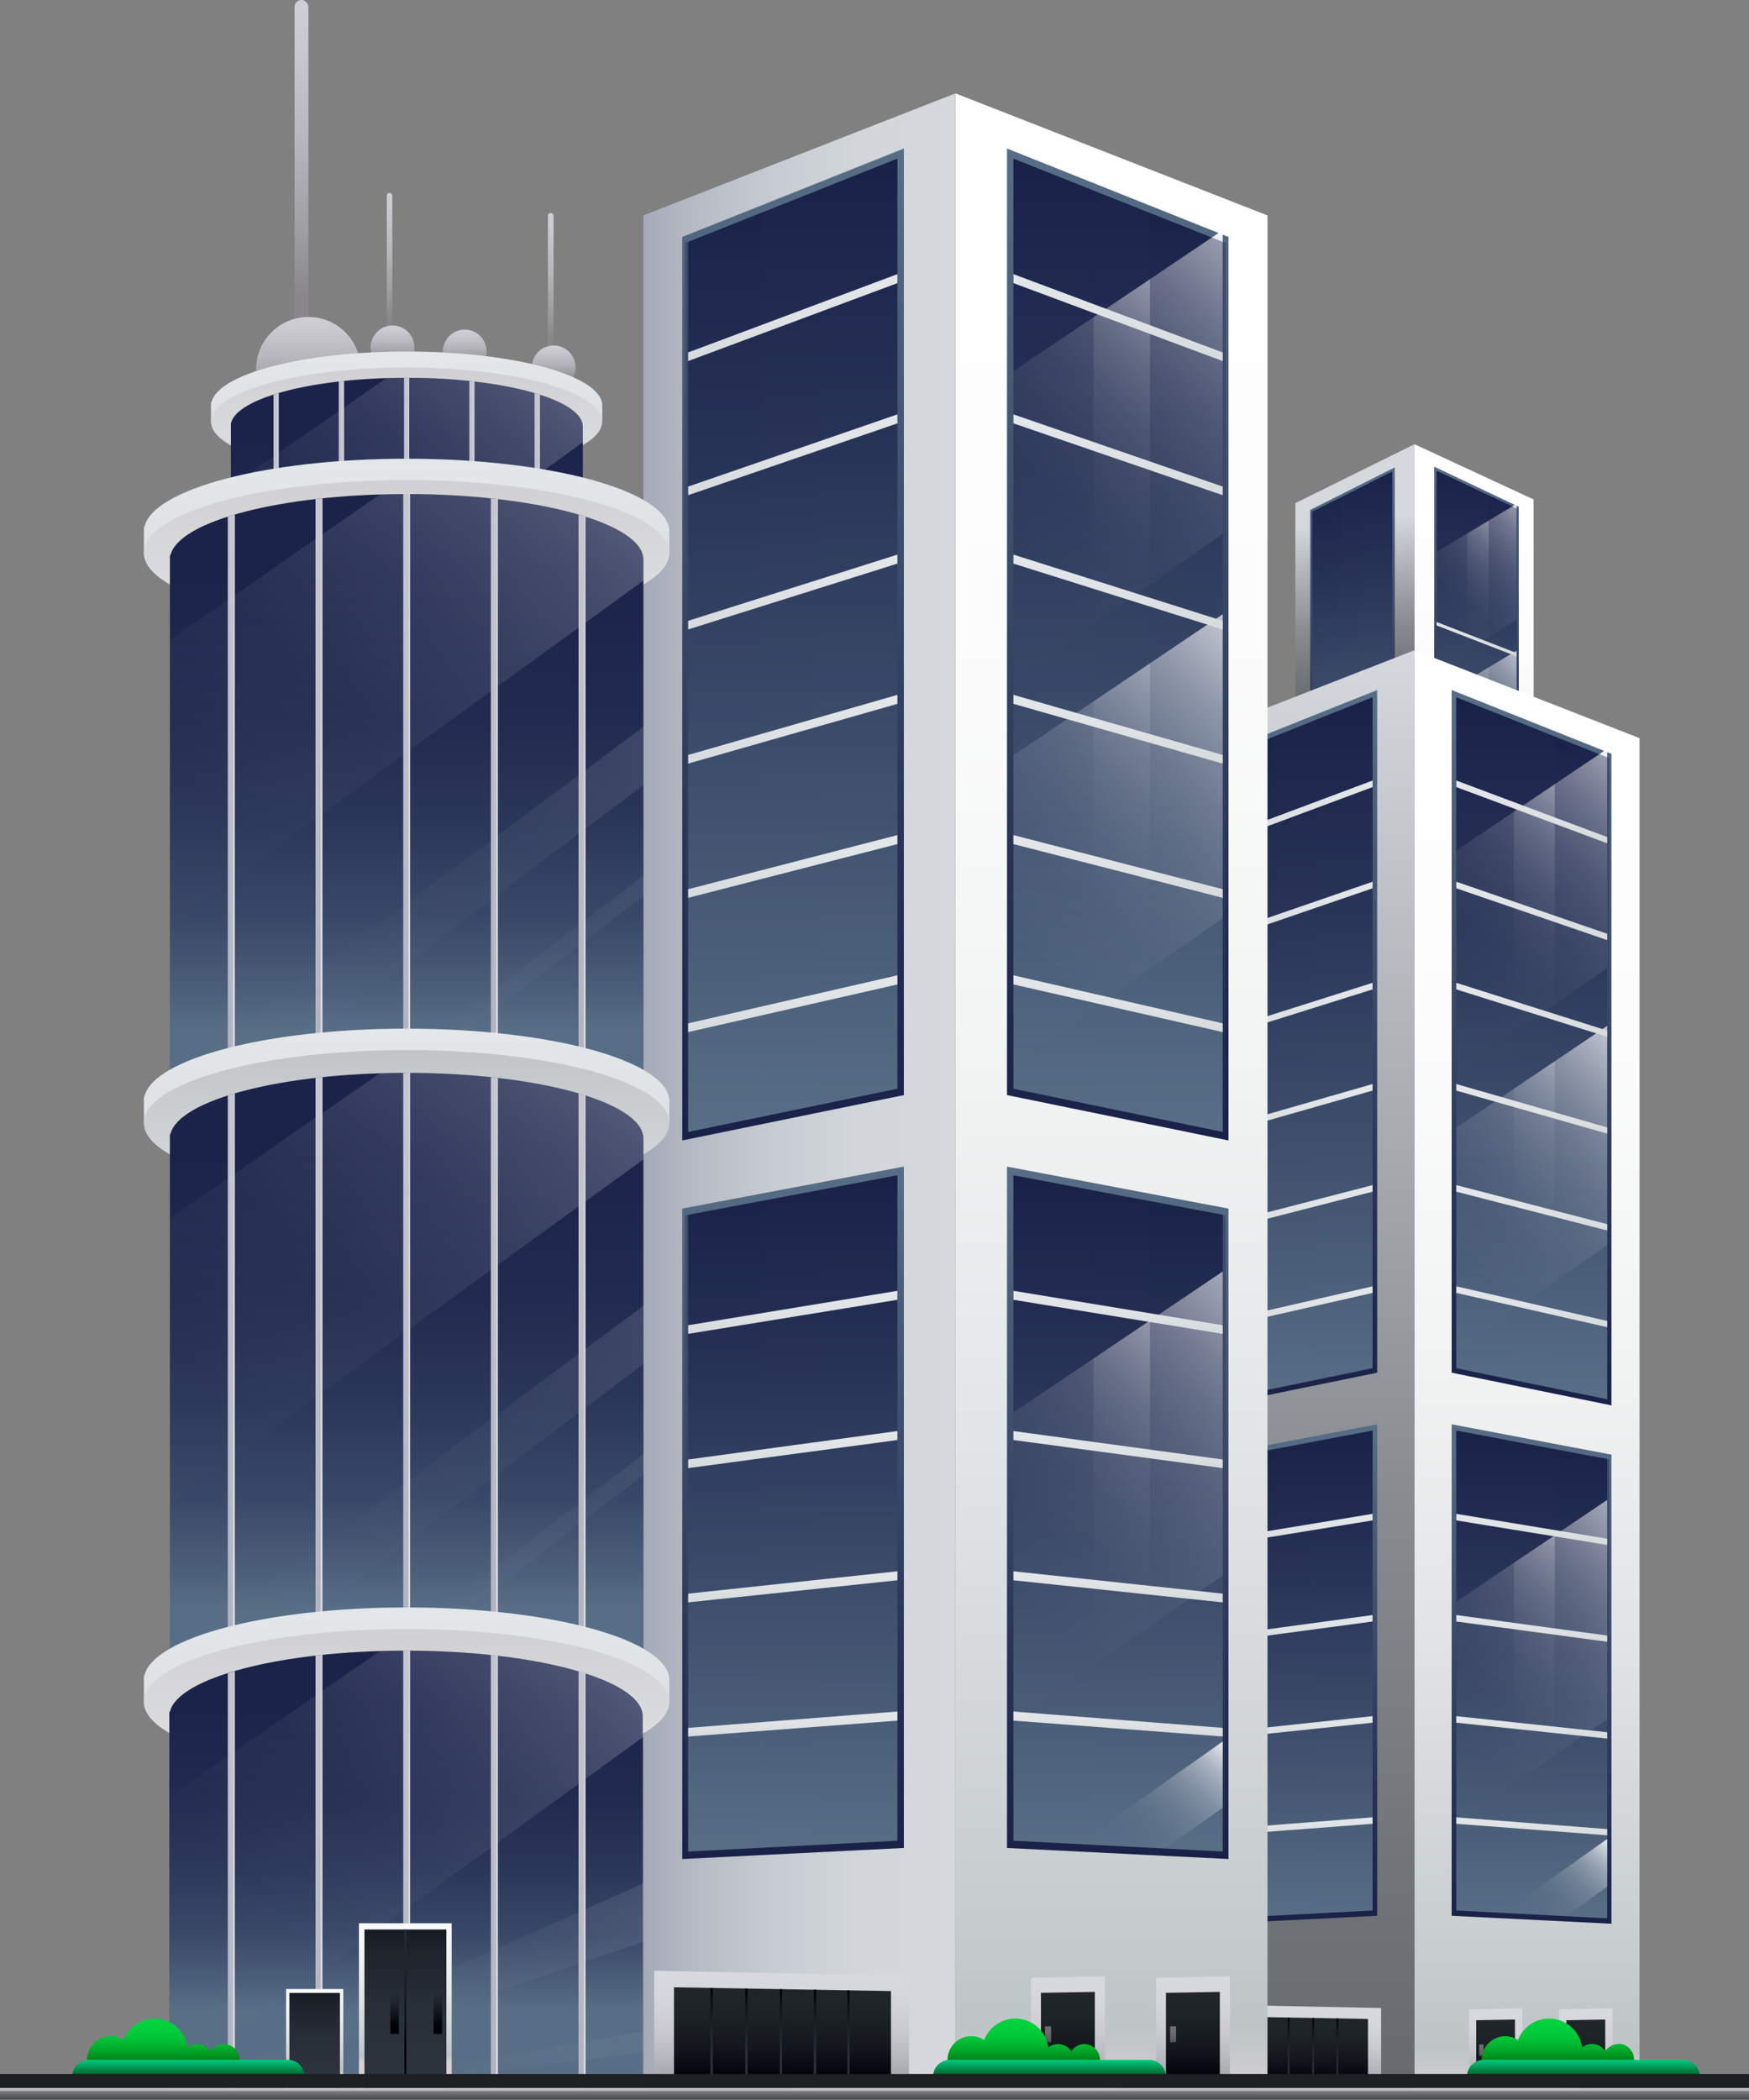 <svg xmlns="http://www.w3.org/2000/svg" xmlns:xlink="http://www.w3.org/1999/xlink" viewBox="0 0 151.94 182.37"><rect x="0" y="0" width="151.94" height="182.37" fill="#808080" stroke="none"/><defs><style>.cls-1{fill:none;}.cls-2{isolation:isolate;}.cls-3{fill:url(#Degradado_sin_nombre_369);}.cls-4{fill:url(#Degradado_sin_nombre_303);}.cls-5{fill:url(#Degradado_sin_nombre_185);}.cls-6{fill:url(#Degradado_sin_nombre_256);}.cls-7{fill:url(#Degradado_sin_nombre_256-2);}.cls-113,.cls-114,.cls-125,.cls-126,.cls-134,.cls-135,.cls-144,.cls-145,.cls-18,.cls-19,.cls-27,.cls-28,.cls-34,.cls-35,.cls-58,.cls-59,.cls-70,.cls-71,.cls-79,.cls-8,.cls-80,.cls-89,.cls-9,.cls-90{opacity:0.4;mix-blend-mode:multiply;}.cls-8{fill:url(#Degradado_sin_nombre_335);}.cls-9{fill:url(#Degradado_sin_nombre_335-2);}.cls-10{fill:url(#Degradado_sin_nombre_328);}.cls-11{fill:url(#Degradado_sin_nombre_328-2);}.cls-12{fill:url(#Degradado_sin_nombre_328-3);}.cls-13{fill:url(#Degradado_sin_nombre_328-4);}.cls-14{fill:url(#Degradado_sin_nombre_303-2);}.cls-15{fill:url(#Degradado_sin_nombre_185-2);}.cls-16{fill:url(#Degradado_sin_nombre_256-3);}.cls-17{fill:url(#Degradado_sin_nombre_256-4);}.cls-18{fill:url(#Degradado_sin_nombre_335-3);}.cls-19{fill:url(#Degradado_sin_nombre_335-4);}.cls-20{fill:url(#Degradado_sin_nombre_328-5);}.cls-21{fill:url(#Degradado_sin_nombre_328-6);}.cls-22{fill:url(#Degradado_sin_nombre_328-8);}.cls-23{fill:url(#Degradado_sin_nombre_328-9);}.cls-24{fill:url(#Degradado_sin_nombre_542);}.cls-25{fill:url(#Degradado_sin_nombre_303-3);}.cls-26{fill:url(#Degradado_sin_nombre_185-3);}.cls-27{fill:url(#Degradado_sin_nombre_335-5);}.cls-28{fill:url(#Degradado_sin_nombre_335-6);}.cls-29{fill:url(#Degradado_sin_nombre_328-10);}.cls-30{fill:url(#Degradado_sin_nombre_328-11);}.cls-31{fill:url(#Degradado_sin_nombre_328-12);}.cls-32{fill:url(#Degradado_sin_nombre_303-4);}.cls-33{fill:url(#Degradado_sin_nombre_185-4);}.cls-34{fill:url(#Degradado_sin_nombre_335-7);}.cls-35{fill:url(#Degradado_sin_nombre_335-8);}.cls-36{fill:url(#Degradado_sin_nombre_328-13);}.cls-37{fill:url(#Degradado_sin_nombre_328-14);}.cls-38{fill:url(#Degradado_sin_nombre_328-16);}.cls-39{fill:url(#Degradado_sin_nombre_328-17);}.cls-40{fill:url(#Degradado_sin_nombre_105);}.cls-41{fill:url(#Degradado_sin_nombre_153);}.cls-42{fill:url(#Degradado_sin_nombre_105-2);}.cls-43{fill:url(#Degradado_sin_nombre_153-2);}.cls-44{fill:url(#Degradado_sin_nombre_210);}.cls-45{fill:url(#Degradado_sin_nombre_105-3);}.cls-46{fill:url(#Degradado_sin_nombre_153-3);}.cls-47{fill:url(#Degradado_sin_nombre_210-2);}.cls-48{fill:url(#Degradado_sin_nombre_158);}.cls-49{fill:url(#Degradado_sin_nombre_158-2);}.cls-50{fill:url(#Degradado_sin_nombre_158-3);}.cls-51{fill:url(#Degradado_sin_nombre_158-4);}.cls-52{fill:url(#Degradado_sin_nombre_158-5);}.cls-53{fill:url(#Degradado_sin_nombre_369-2);}.cls-54{fill:url(#Degradado_sin_nombre_303-5);}.cls-55{fill:url(#Degradado_sin_nombre_185-5);}.cls-56{fill:url(#Degradado_sin_nombre_256-5);}.cls-57{fill:url(#Degradado_sin_nombre_256-6);}.cls-58{fill:url(#Degradado_sin_nombre_335-9);}.cls-59{fill:url(#Degradado_sin_nombre_335-10);}.cls-60{fill:url(#Degradado_sin_nombre_328-18);}.cls-61{fill:url(#Degradado_sin_nombre_328-19);}.cls-62{fill:url(#Degradado_sin_nombre_328-21);}.cls-63{fill:url(#Degradado_sin_nombre_328-22);}.cls-64{fill:url(#Degradado_sin_nombre_328-23);}.cls-65{fill:url(#Degradado_sin_nombre_328-24);}.cls-66{fill:url(#Degradado_sin_nombre_303-6);}.cls-67{fill:url(#Degradado_sin_nombre_185-6);}.cls-68{fill:url(#Degradado_sin_nombre_256-7);}.cls-69{fill:url(#Degradado_sin_nombre_256-8);}.cls-70{fill:url(#Degradado_sin_nombre_335-11);}.cls-71{fill:url(#Degradado_sin_nombre_335-12);}.cls-72{fill:url(#Degradado_sin_nombre_328-25);}.cls-73{fill:url(#Degradado_sin_nombre_328-26);}.cls-74{fill:url(#Degradado_sin_nombre_328-28);}.cls-75{fill:url(#Degradado_sin_nombre_328-29);}.cls-76{fill:url(#Degradado_sin_nombre_542-2);}.cls-77{fill:url(#Degradado_sin_nombre_303-7);}.cls-78{fill:url(#Degradado_sin_nombre_185-7);}.cls-79{fill:url(#Degradado_sin_nombre_335-13);}.cls-80{fill:url(#Degradado_sin_nombre_335-14);}.cls-81{fill:url(#Degradado_sin_nombre_328-30);}.cls-82{fill:url(#Degradado_sin_nombre_328-31);}.cls-83{fill:url(#Degradado_sin_nombre_328-33);}.cls-84{fill:url(#Degradado_sin_nombre_328-34);}.cls-85{fill:url(#Degradado_sin_nombre_328-35);}.cls-86{fill:url(#Degradado_sin_nombre_328-36);}.cls-87{fill:url(#Degradado_sin_nombre_303-8);}.cls-88{fill:url(#Degradado_sin_nombre_185-8);}.cls-89{fill:url(#Degradado_sin_nombre_335-15);}.cls-90{fill:url(#Degradado_sin_nombre_335-16);}.cls-91{fill:url(#Degradado_sin_nombre_328-37);}.cls-92{fill:url(#Degradado_sin_nombre_328-38);}.cls-93{fill:url(#Degradado_sin_nombre_328-40);}.cls-94{fill:url(#Degradado_sin_nombre_328-41);}.cls-95{fill:url(#Degradado_sin_nombre_105-4);}.cls-96{fill:url(#Degradado_sin_nombre_153-4);}.cls-97{fill:url(#Degradado_sin_nombre_105-5);}.cls-98{fill:url(#Degradado_sin_nombre_153-5);}.cls-99{fill:url(#Degradado_sin_nombre_210-3);}.cls-100{fill:url(#Degradado_sin_nombre_105-6);}.cls-101{fill:url(#Degradado_sin_nombre_153-6);}.cls-102{fill:url(#Degradado_sin_nombre_210-4);}.cls-103{fill:url(#Degradado_sin_nombre_158-6);}.cls-104{fill:url(#Degradado_sin_nombre_158-7);}.cls-105{fill:url(#Degradado_sin_nombre_158-8);}.cls-106{fill:url(#Degradado_sin_nombre_158-9);}.cls-107{fill:url(#Degradado_sin_nombre_158-10);}.cls-108{fill:url(#Degradado_sin_nombre_369-3);}.cls-109{fill:url(#Degradado_sin_nombre_303-9);}.cls-110{fill:url(#Degradado_sin_nombre_185-9);}.cls-111{fill:url(#Degradado_sin_nombre_256-9);}.cls-112{fill:url(#Degradado_sin_nombre_256-10);}.cls-113{fill:url(#Degradado_sin_nombre_335-17);}.cls-114{fill:url(#Degradado_sin_nombre_335-18);}.cls-115{fill:url(#Degradado_sin_nombre_328-42);}.cls-116{fill:url(#Degradado_sin_nombre_328-43);}.cls-117{fill:url(#Degradado_sin_nombre_328-45);}.cls-118{fill:url(#Degradado_sin_nombre_328-46);}.cls-119{fill:url(#Degradado_sin_nombre_328-47);}.cls-120{fill:url(#Degradado_sin_nombre_328-48);}.cls-121{fill:url(#Degradado_sin_nombre_303-10);}.cls-122{fill:url(#Degradado_sin_nombre_185-10);}.cls-123{fill:url(#Degradado_sin_nombre_256-11);}.cls-124{fill:url(#Degradado_sin_nombre_256-12);}.cls-125{fill:url(#Degradado_sin_nombre_335-19);}.cls-126{fill:url(#Degradado_sin_nombre_335-20);}.cls-127{fill:url(#Degradado_sin_nombre_328-49);}.cls-128{fill:url(#Degradado_sin_nombre_328-50);}.cls-129{fill:url(#Degradado_sin_nombre_328-52);}.cls-130{fill:url(#Degradado_sin_nombre_328-53);}.cls-131{fill:url(#Degradado_sin_nombre_419);}.cls-132{fill:url(#Degradado_sin_nombre_303-11);}.cls-133{fill:url(#Degradado_sin_nombre_185-11);}.cls-134{fill:url(#Degradado_sin_nombre_335-21);}.cls-135{fill:url(#Degradado_sin_nombre_335-22);}.cls-136{fill:url(#Degradado_sin_nombre_328-54);}.cls-137{fill:url(#Degradado_sin_nombre_328-55);}.cls-138{fill:url(#Degradado_sin_nombre_328-57);}.cls-139{fill:url(#Degradado_sin_nombre_328-58);}.cls-140{fill:url(#Degradado_sin_nombre_328-59);}.cls-141{fill:url(#Degradado_sin_nombre_328-60);}.cls-142{fill:url(#Degradado_sin_nombre_303-12);}.cls-143{fill:url(#Degradado_sin_nombre_185-12);}.cls-144{fill:url(#Degradado_sin_nombre_335-23);}.cls-145{fill:url(#Degradado_sin_nombre_335-24);}.cls-146{fill:url(#Degradado_sin_nombre_328-61);}.cls-147{fill:url(#Degradado_sin_nombre_328-62);}.cls-148{fill:url(#Degradado_sin_nombre_328-64);}.cls-149{fill:url(#Degradado_sin_nombre_328-65);}.cls-150{fill:url(#Degradado_sin_nombre_105-7);}.cls-151{fill:url(#Degradado_sin_nombre_153-7);}.cls-152{fill:url(#Degradado_sin_nombre_105-8);}.cls-153{fill:url(#Degradado_sin_nombre_153-8);}.cls-154{fill:url(#Degradado_sin_nombre_210-5);}.cls-155{fill:url(#Degradado_sin_nombre_105-9);}.cls-156{fill:url(#Degradado_sin_nombre_153-9);}.cls-157{fill:url(#Degradado_sin_nombre_210-6);}.cls-158{fill:url(#Degradado_sin_nombre_158-11);}.cls-159{fill:url(#Degradado_sin_nombre_158-12);}.cls-160{fill:url(#Degradado_sin_nombre_158-13);}.cls-161{fill:url(#Degradado_sin_nombre_158-14);}.cls-162{fill:url(#Degradado_sin_nombre_158-15);}.cls-163{fill:url(#Degradado_sin_nombre_285);}.cls-164{fill:url(#Degradado_sin_nombre_285-2);}.cls-165{fill:url(#Degradado_sin_nombre_285-3);}.cls-166{fill:url(#Degradado_sin_nombre_285-4);}.cls-167{fill:url(#Degradado_sin_nombre_285-5);}.cls-168{fill:url(#Degradado_sin_nombre_285-6);}.cls-169{fill:url(#Degradado_sin_nombre_285-7);}.cls-170{fill:url(#Degradado_sin_nombre_328-66);}.cls-171{fill:url(#Degradado_sin_nombre_485);}.cls-172{fill:url(#Degradado_sin_nombre_519);}.cls-173{fill:url(#Degradado_sin_nombre_256-13);}.cls-174{clip-path:url(#clip-path);}.cls-175{fill:url(#Degradado_sin_nombre_493);}.cls-176{fill:url(#Degradado_sin_nombre_498);}.cls-177{fill:url(#Degradado_sin_nombre_493-2);}.cls-178{fill:url(#Degradado_sin_nombre_498-2);}.cls-179{fill:url(#Degradado_sin_nombre_493-3);}.cls-180{fill:url(#Degradado_sin_nombre_498-3);}.cls-181{fill:url(#Degradado_sin_nombre_493-4);}.cls-182{fill:url(#Degradado_sin_nombre_498-4);}.cls-183{fill:url(#Degradado_sin_nombre_493-5);}.cls-184{fill:url(#Degradado_sin_nombre_498-5);}.cls-185{fill:url(#Degradado_sin_nombre_328-67);}.cls-186{fill:url(#Degradado_sin_nombre_529);}.cls-187{fill:url(#Degradado_sin_nombre_328-68);}.cls-188{fill:url(#Degradado_sin_nombre_485-2);}.cls-189{fill:url(#Degradado_sin_nombre_519-2);}.cls-190{fill:url(#Degradado_sin_nombre_256-14);}.cls-191{clip-path:url(#clip-path-2);}.cls-192{fill:url(#Degradado_sin_nombre_493-6);}.cls-193{fill:url(#Degradado_sin_nombre_498-6);}.cls-194{fill:url(#Degradado_sin_nombre_493-7);}.cls-195{fill:url(#Degradado_sin_nombre_498-7);}.cls-196{fill:url(#Degradado_sin_nombre_493-8);}.cls-197{fill:url(#Degradado_sin_nombre_498-8);}.cls-198{fill:url(#Degradado_sin_nombre_493-9);}.cls-199{fill:url(#Degradado_sin_nombre_498-9);}.cls-200{fill:url(#Degradado_sin_nombre_493-10);}.cls-201{fill:url(#Degradado_sin_nombre_498-10);}.cls-202{fill:url(#Degradado_sin_nombre_328-69);}.cls-203{fill:url(#Degradado_sin_nombre_529-2);}.cls-204{fill:url(#Degradado_sin_nombre_519-3);}.cls-205{fill:url(#Degradado_sin_nombre_256-15);}.cls-206{clip-path:url(#clip-path-3);}.cls-207{fill:url(#Degradado_sin_nombre_493-11);}.cls-208{fill:url(#Degradado_sin_nombre_498-11);}.cls-209{fill:url(#Degradado_sin_nombre_493-12);}.cls-210{fill:url(#Degradado_sin_nombre_498-12);}.cls-211{fill:url(#Degradado_sin_nombre_493-13);}.cls-212{fill:url(#Degradado_sin_nombre_498-13);}.cls-213{fill:url(#Degradado_sin_nombre_493-14);}.cls-214{fill:url(#Degradado_sin_nombre_498-14);}.cls-215{fill:url(#Degradado_sin_nombre_493-15);}.cls-216{fill:url(#Degradado_sin_nombre_498-15);}.cls-217{fill:url(#Degradado_sin_nombre_328-70);}.cls-218{fill:url(#Degradado_sin_nombre_485-3);}.cls-219{fill:url(#Degradado_sin_nombre_519-4);}.cls-220{fill:url(#Degradado_sin_nombre_256-16);}.cls-221{clip-path:url(#clip-path-4);}.cls-222{fill:url(#Degradado_sin_nombre_493-16);}.cls-223{fill:url(#Degradado_sin_nombre_498-16);}.cls-224{fill:url(#Degradado_sin_nombre_493-17);}.cls-225{fill:url(#Degradado_sin_nombre_498-17);}.cls-226{fill:url(#Degradado_sin_nombre_493-18);}.cls-227{fill:url(#Degradado_sin_nombre_498-18);}.cls-228{fill:url(#Degradado_sin_nombre_493-19);}.cls-229{fill:url(#Degradado_sin_nombre_498-19);}.cls-230{fill:url(#Degradado_sin_nombre_493-20);}.cls-231{fill:url(#Degradado_sin_nombre_498-20);}.cls-232{fill:url(#Degradado_sin_nombre_369-4);}.cls-233{fill:url(#Degradado_sin_nombre_158-16);}.cls-234{fill:url(#Degradado_sin_nombre_543);}.cls-235{fill:url(#Degradado_sin_nombre_543-2);}.cls-236{fill:url(#Degradado_sin_nombre_543-3);}.cls-237{fill:url(#Degradado_sin_nombre_369-5);}.cls-238{fill:url(#Degradado_sin_nombre_158-17);}.cls-239{fill:url(#Degradado_sin_nombre_56);}.cls-240{fill:url(#Degradado_sin_nombre_29);}.cls-241{fill:url(#Degradado_sin_nombre_56-2);}.cls-242{fill:url(#Degradado_sin_nombre_29-2);}.cls-243{fill:url(#Degradado_sin_nombre_56-3);}.cls-244{fill:url(#Degradado_sin_nombre_29-3);}.cls-245{fill:url(#Degradado_sin_nombre_79);}.cls-246{fill:url(#Degradado_sin_nombre_93);}.cls-247{fill:#1e1f22;}</style><linearGradient id="Degradado_sin_nombre_369" x1="128.05" y1="103.95" x2="128.05" y2="37.7" gradientTransform="matrix(1, 0.07, 0, 1, 0, -8.1)" gradientUnits="userSpaceOnUse"><stop offset="0" stop-color="#d5d0d4"/><stop offset="0.03" stop-color="#bec4c6"/><stop offset="0.1" stop-color="#c8cdcf"/><stop offset="0.3" stop-color="#e0e3e4"/><stop offset="0.5" stop-color="#f1f3f3"/><stop offset="0.73" stop-color="#fcfcfc"/><stop offset="1" stop-color="#fff"/></linearGradient><linearGradient id="Degradado_sin_nombre_303" x1="128.26" y1="72.43" x2="128.26" y2="39.53" gradientTransform="matrix(1, 0.07, 0, 1, 0, -8.1)" gradientUnits="userSpaceOnUse"><stop offset="0" stop-color="#192149"/><stop offset="0.28" stop-color="#273256"/><stop offset="0.82" stop-color="#4b5e79"/><stop offset="1" stop-color="#586e86"/></linearGradient><linearGradient id="Degradado_sin_nombre_185" x1="128.27" y1="72.15" x2="128.27" y2="39.87" gradientTransform="matrix(1, 0.07, 0, 1, 0, -8.1)" gradientUnits="userSpaceOnUse"><stop offset="0" stop-color="#586e86"/><stop offset="0.18" stop-color="#4b5e79"/><stop offset="0.72" stop-color="#273256"/><stop offset="1" stop-color="#192149"/></linearGradient><linearGradient id="Degradado_sin_nombre_256" x1="122.94" y1="56.13" x2="133.52" y2="43.2" gradientTransform="matrix(1, 0.07, 0, 1, 0, -8.1)" gradientUnits="userSpaceOnUse"><stop offset="0" stop-color="#fff" stop-opacity="0"/><stop offset="0.23" stop-color="#fff" stop-opacity="0.01"/><stop offset="0.37" stop-color="#fff" stop-opacity="0.04"/><stop offset="0.48" stop-color="#fff" stop-opacity="0.1"/><stop offset="0.58" stop-color="#fff" stop-opacity="0.18"/><stop offset="0.67" stop-color="#fff" stop-opacity="0.28"/><stop offset="0.75" stop-color="#fff" stop-opacity="0.4"/><stop offset="0.83" stop-color="#fff" stop-opacity="0.55"/><stop offset="0.9" stop-color="#fff" stop-opacity="0.73"/><stop offset="0.97" stop-color="#fff" stop-opacity="0.92"/><stop offset="1" stop-color="#fff"/></linearGradient><linearGradient id="Degradado_sin_nombre_256-2" x1="122.94" y1="68.87" x2="133.52" y2="55.94" xlink:href="#Degradado_sin_nombre_256"/><linearGradient id="Degradado_sin_nombre_335" x1="126.13" y1="71.26" x2="126.13" y2="39.87" gradientTransform="matrix(1, 0.07, 0, 1, 0, -8.1)" gradientUnits="userSpaceOnUse"><stop offset="0" stop-color="#586e86" stop-opacity="0"/><stop offset="0.15" stop-color="#4e617c" stop-opacity="0.17"/><stop offset="0.71" stop-color="#283357" stop-opacity="0.77"/><stop offset="1" stop-color="#192149"/></linearGradient><linearGradient id="Degradado_sin_nombre_335-2" x1="130.59" y1="72.17" x2="130.59" y2="41.67" xlink:href="#Degradado_sin_nombre_335"/><linearGradient id="Degradado_sin_nombre_328" x1="128.27" y1="58.58" x2="128.27" y2="48.29" gradientTransform="matrix(1, 0.07, 0, 1, 0, -8.1)" gradientUnits="userSpaceOnUse"><stop offset="0" stop-color="#d5d0d4"/><stop offset="0.03" stop-color="#bec4c6"/><stop offset="0.19" stop-color="#ced3d5"/><stop offset="0.43" stop-color="#dfe3e5"/><stop offset="0.69" stop-color="#eaedef"/><stop offset="1" stop-color="#edf0f2"/></linearGradient><linearGradient id="Degradado_sin_nombre_328-2" x1="128.27" y1="62.78" x2="128.27" y2="53.32" xlink:href="#Degradado_sin_nombre_328"/><linearGradient id="Degradado_sin_nombre_328-3" x1="128.27" y1="66.98" x2="128.27" y2="58.35" xlink:href="#Degradado_sin_nombre_328"/><linearGradient id="Degradado_sin_nombre_328-4" x1="128.27" y1="71.18" x2="128.27" y2="63.38" xlink:href="#Degradado_sin_nombre_328"/><linearGradient id="Degradado_sin_nombre_303-2" x1="128.26" y1="96.26" x2="128.26" y2="73.29" xlink:href="#Degradado_sin_nombre_303"/><linearGradient id="Degradado_sin_nombre_185-2" x1="128.27" y1="96.01" x2="128.27" y2="73.58" xlink:href="#Degradado_sin_nombre_185"/><linearGradient id="Degradado_sin_nombre_256-3" x1="127.99" y1="96.81" x2="131.76" y2="92.2" xlink:href="#Degradado_sin_nombre_256"/><linearGradient id="Degradado_sin_nombre_256-4" x1="122.94" y1="90.67" x2="133.52" y2="77.74" xlink:href="#Degradado_sin_nombre_256"/><linearGradient id="Degradado_sin_nombre_335-3" x1="126.13" y1="95.79" x2="126.13" y2="73.58" xlink:href="#Degradado_sin_nombre_335"/><linearGradient id="Degradado_sin_nombre_335-4" x1="130.59" y1="96.01" x2="130.59" y2="74.44" xlink:href="#Degradado_sin_nombre_335"/><linearGradient id="Degradado_sin_nombre_328-5" x1="128.27" y1="89.03" x2="128.27" y2="84.76" xlink:href="#Degradado_sin_nombre_328"/><linearGradient id="Degradado_sin_nombre_328-6" x1="128.27" y1="84.83" x2="128.27" y2="79.73" xlink:href="#Degradado_sin_nombre_328"/><linearGradient id="Degradado_sin_nombre_328-8" x1="128.27" y1="93.23" x2="128.27" y2="89.79" xlink:href="#Degradado_sin_nombre_328"/><linearGradient id="Degradado_sin_nombre_328-9" x1="128.27" y1="80.63" x2="128.27" y2="74.7" xlink:href="#Degradado_sin_nombre_328"/><linearGradient id="Degradado_sin_nombre_542" x1="117.7" y1="61.03" x2="117.7" y2="45.19" gradientTransform="matrix(1, -0.1, 0, 1, 0, 11.79)" gradientUnits="userSpaceOnUse"><stop offset="0" stop-color="#676a6e"/><stop offset="0.16" stop-color="#717478"/><stop offset="0.43" stop-color="#8a8e92"/><stop offset="0.76" stop-color="#b4b8bc"/><stop offset="1" stop-color="#d5d9dd"/></linearGradient><linearGradient id="Degradado_sin_nombre_303-3" x1="171.68" y1="75.07" x2="171.68" y2="42.17" gradientTransform="matrix(-1, 0.1, 0, 1, 289.17, -19.09)" xlink:href="#Degradado_sin_nombre_303"/><linearGradient id="Degradado_sin_nombre_185-3" x1="171.69" y1="74.79" x2="171.69" y2="42.51" gradientTransform="matrix(-1, 0.1, 0, 1, 289.17, -19.09)" xlink:href="#Degradado_sin_nombre_185"/><linearGradient id="Degradado_sin_nombre_335-5" x1="169.55" y1="73.91" x2="169.55" y2="42.51" gradientTransform="matrix(-1, 0.1, 0, 1, 289.17, -19.09)" xlink:href="#Degradado_sin_nombre_335"/><linearGradient id="Degradado_sin_nombre_335-6" x1="174" y1="74.81" x2="174" y2="44.31" gradientTransform="matrix(-1, 0.1, 0, 1, 289.17, -19.09)" xlink:href="#Degradado_sin_nombre_335"/><linearGradient id="Degradado_sin_nombre_328-10" x1="171.69" y1="65.42" x2="171.69" y2="55.97" gradientTransform="matrix(-1, 0.1, 0, 1, 289.17, -19.09)" xlink:href="#Degradado_sin_nombre_328"/><linearGradient id="Degradado_sin_nombre_328-11" x1="171.69" y1="69.62" x2="171.69" y2="61" gradientTransform="matrix(-1, 0.1, 0, 1, 289.17, -19.09)" xlink:href="#Degradado_sin_nombre_328"/><linearGradient id="Degradado_sin_nombre_328-12" x1="171.69" y1="73.82" x2="171.69" y2="66.03" gradientTransform="matrix(-1, 0.1, 0, 1, 289.17, -19.09)" xlink:href="#Degradado_sin_nombre_328"/><linearGradient id="Degradado_sin_nombre_303-4" x1="171.68" y1="98.91" x2="171.68" y2="75.94" gradientTransform="matrix(-1, 0.1, 0, 1, 289.17, -19.09)" xlink:href="#Degradado_sin_nombre_303"/><linearGradient id="Degradado_sin_nombre_185-4" x1="171.69" y1="98.66" x2="171.69" y2="76.23" gradientTransform="matrix(-1, 0.1, 0, 1, 289.17, -19.09)" xlink:href="#Degradado_sin_nombre_185"/><linearGradient id="Degradado_sin_nombre_335-7" x1="169.55" y1="98.43" x2="169.55" y2="76.23" gradientTransform="matrix(-1, 0.1, 0, 1, 289.17, -19.09)" xlink:href="#Degradado_sin_nombre_335"/><linearGradient id="Degradado_sin_nombre_335-8" x1="174" y1="98.66" x2="174" y2="77.08" gradientTransform="matrix(-1, 0.1, 0, 1, 289.17, -19.09)" xlink:href="#Degradado_sin_nombre_335"/><linearGradient id="Degradado_sin_nombre_328-13" x1="171.69" y1="91.68" x2="171.69" y2="87.41" gradientTransform="matrix(-1, 0.1, 0, 1, 289.17, -19.09)" xlink:href="#Degradado_sin_nombre_328"/><linearGradient id="Degradado_sin_nombre_328-14" x1="171.69" y1="87.48" x2="171.69" y2="82.38" gradientTransform="matrix(-1, 0.1, 0, 1, 289.17, -19.09)" xlink:href="#Degradado_sin_nombre_328"/><linearGradient id="Degradado_sin_nombre_328-16" x1="171.69" y1="95.88" x2="171.69" y2="92.44" gradientTransform="matrix(-1, 0.1, 0, 1, 289.17, -19.09)" xlink:href="#Degradado_sin_nombre_328"/><linearGradient id="Degradado_sin_nombre_328-17" x1="171.69" y1="83.27" x2="171.69" y2="77.35" gradientTransform="matrix(-1, 0.1, 0, 1, 289.17, -19.09)" xlink:href="#Degradado_sin_nombre_328"/><linearGradient id="Degradado_sin_nombre_105" x1="117.11" y1="104.45" x2="117.11" y2="100.84" gradientUnits="userSpaceOnUse"><stop offset="0" stop-color="#a4a5a9"/><stop offset="0.19" stop-color="#b6b7bc"/><stop offset="0.46" stop-color="#cacad0"/><stop offset="0.73" stop-color="#d5d5dc"/><stop offset="1" stop-color="#d9d9e0"/></linearGradient><linearGradient id="Degradado_sin_nombre_153" x1="117.14" y1="104.45" x2="117.14" y2="101.39" gradientUnits="userSpaceOnUse"><stop offset="0" stop-color="#000008"/><stop offset="0.03" stop-color="#02020a"/><stop offset="0.35" stop-color="#13161c"/><stop offset="0.68" stop-color="#1d2226"/><stop offset="1" stop-color="#20262a"/></linearGradient><linearGradient id="Degradado_sin_nombre_105-2" x1="298.76" y1="104.45" x2="298.76" y2="101.03" gradientTransform="matrix(-1, 0, 0, 1, 425.37, 0)" xlink:href="#Degradado_sin_nombre_105"/><linearGradient id="Degradado_sin_nombre_153-2" x1="298.76" y1="104.45" x2="298.76" y2="101.55" gradientTransform="matrix(-1, 0, 0, 1, 425.37, 0)" xlink:href="#Degradado_sin_nombre_153"/><linearGradient id="Degradado_sin_nombre_210" x1="299.42" y1="103.22" x2="299.42" y2="102.69" gradientTransform="matrix(-1, 0, 0, 1, 425.37, 0)" gradientUnits="userSpaceOnUse"><stop offset="0" stop-color="#54545a"/><stop offset="0.26" stop-color="#616066"/><stop offset="0.63" stop-color="#6d6b70"/><stop offset="1" stop-color="#716f74"/></linearGradient><linearGradient id="Degradado_sin_nombre_105-3" x1="294.61" y1="104.45" x2="294.61" y2="101.03" gradientTransform="matrix(-1, 0, 0, 1, 425.37, 0)" xlink:href="#Degradado_sin_nombre_105"/><linearGradient id="Degradado_sin_nombre_153-3" x1="294.61" y1="104.45" x2="294.61" y2="101.55" gradientTransform="matrix(-1, 0, 0, 1, 425.37, 0)" xlink:href="#Degradado_sin_nombre_153"/><linearGradient id="Degradado_sin_nombre_210-2" x1="295.27" y1="103.22" x2="295.27" y2="102.69" xlink:href="#Degradado_sin_nombre_210"/><linearGradient id="Degradado_sin_nombre_158" x1="114.79" y1="104.45" x2="114.79" y2="101.41" gradientUnits="userSpaceOnUse"><stop offset="0" stop-color="#2c333c"/><stop offset="0.28" stop-color="#292f38"/><stop offset="0.56" stop-color="#1e232c"/><stop offset="0.83" stop-color="#0e1018"/><stop offset="1" stop-color="#000008"/></linearGradient><linearGradient id="Degradado_sin_nombre_158-2" x1="115.95" y1="104.45" x2="115.95" y2="101.43" xlink:href="#Degradado_sin_nombre_158"/><linearGradient id="Degradado_sin_nombre_158-3" x1="117.09" y1="104.45" x2="117.09" y2="101.45" xlink:href="#Degradado_sin_nombre_158"/><linearGradient id="Degradado_sin_nombre_158-4" x1="118.22" y1="104.45" x2="118.22" y2="101.47" xlink:href="#Degradado_sin_nombre_158"/><linearGradient id="Degradado_sin_nombre_158-5" x1="119.33" y1="104.45" x2="119.33" y2="101.49" xlink:href="#Degradado_sin_nombre_158"/><linearGradient id="Degradado_sin_nombre_369-2" x1="132.65" y1="181.61" x2="132.65" y2="56.47" gradientTransform="matrix(1, 0, 0, 1, 0, 0)" xlink:href="#Degradado_sin_nombre_369"/><linearGradient id="Degradado_sin_nombre_303-5" x1="133.05" y1="122.06" x2="133.05" y2="59.93" gradientTransform="matrix(1, 0, 0, 1, 0, 0)" xlink:href="#Degradado_sin_nombre_303"/><linearGradient id="Degradado_sin_nombre_185-5" x1="133.07" y1="121.53" x2="133.07" y2="60.56" gradientTransform="matrix(1, 0, 0, 1, 0, 0)" xlink:href="#Degradado_sin_nombre_185"/><linearGradient id="Degradado_sin_nombre_256-5" x1="123" y1="91.28" x2="142.98" y2="66.86" gradientTransform="matrix(1, 0, 0, 1, 0, 0)" xlink:href="#Degradado_sin_nombre_256"/><linearGradient id="Degradado_sin_nombre_256-6" x1="123" y1="115.34" x2="142.98" y2="90.93" gradientTransform="matrix(1, 0, 0, 1, 0, 0)" xlink:href="#Degradado_sin_nombre_256"/><linearGradient id="Degradado_sin_nombre_335-9" x1="129.02" y1="119.86" x2="129.02" y2="60.56" gradientTransform="matrix(1, 0, 0, 1, 0, 0)" xlink:href="#Degradado_sin_nombre_335"/><linearGradient id="Degradado_sin_nombre_335-10" x1="137.44" y1="121.57" x2="137.44" y2="63.96" gradientTransform="matrix(1, 0, 0, 1, 0, 0)" xlink:href="#Degradado_sin_nombre_335"/><linearGradient id="Degradado_sin_nombre_328-18" x1="133.07" y1="95.9" x2="133.07" y2="76.47" gradientTransform="matrix(1, 0, 0, 1, 0, 0)" xlink:href="#Degradado_sin_nombre_328"/><linearGradient id="Degradado_sin_nombre_328-19" x1="133.07" y1="87.97" x2="133.07" y2="66.97" gradientTransform="matrix(1, 0, 0, 1, 0, 0)" xlink:href="#Degradado_sin_nombre_328"/><linearGradient id="Degradado_sin_nombre_328-21" x1="133.07" y1="103.84" x2="133.07" y2="85.98" gradientTransform="matrix(1, 0, 0, 1, 0, 0)" xlink:href="#Degradado_sin_nombre_328"/><linearGradient id="Degradado_sin_nombre_328-22" x1="133.07" y1="111.77" x2="133.07" y2="95.48" gradientTransform="matrix(1, 0, 0, 1, 0, 0)" xlink:href="#Degradado_sin_nombre_328"/><linearGradient id="Degradado_sin_nombre_328-23" x1="133.07" y1="119.71" x2="133.07" y2="104.98" gradientTransform="matrix(1, 0, 0, 1, 0, 0)" xlink:href="#Degradado_sin_nombre_328"/><linearGradient id="Degradado_sin_nombre_328-24" x1="133.07" y1="80.03" x2="133.07" y2="57.47" gradientTransform="matrix(1, 0, 0, 1, 0, 0)" xlink:href="#Degradado_sin_nombre_328"/><linearGradient id="Degradado_sin_nombre_303-6" x1="133.05" y1="167.08" x2="133.05" y2="123.7" gradientTransform="matrix(1, 0, 0, 1, 0, 0)" xlink:href="#Degradado_sin_nombre_303"/><linearGradient id="Degradado_sin_nombre_185-6" x1="133.07" y1="166.61" x2="133.07" y2="124.25" gradientTransform="matrix(1, 0, 0, 1, 0, 0)" xlink:href="#Degradado_sin_nombre_185"/><linearGradient id="Degradado_sin_nombre_256-7" x1="132.53" y1="168.12" x2="139.65" y2="159.41" gradientTransform="matrix(1, 0, 0, 1, 0, 0)" xlink:href="#Degradado_sin_nombre_256"/><linearGradient id="Degradado_sin_nombre_256-8" x1="123" y1="156.51" x2="142.98" y2="132.1" gradientTransform="matrix(1, 0, 0, 1, 0, 0)" xlink:href="#Degradado_sin_nombre_256"/><linearGradient id="Degradado_sin_nombre_335-11" x1="129.02" y1="166.19" x2="129.02" y2="124.25" gradientTransform="matrix(1, 0, 0, 1, 0, 0)" xlink:href="#Degradado_sin_nombre_335"/><linearGradient id="Degradado_sin_nombre_335-12" x1="137.44" y1="166.62" x2="137.44" y2="125.86" gradientTransform="matrix(1, 0, 0, 1, 0, 0)" xlink:href="#Degradado_sin_nombre_335"/><linearGradient id="Degradado_sin_nombre_328-25" x1="133.07" y1="153.42" x2="133.07" y2="145.36" gradientTransform="matrix(1, 0, 0, 1, 0, 0)" xlink:href="#Degradado_sin_nombre_328"/><linearGradient id="Degradado_sin_nombre_328-26" x1="133.07" y1="145.49" x2="133.07" y2="135.86" gradientTransform="matrix(1, 0, 0, 1, 0, 0)" xlink:href="#Degradado_sin_nombre_328"/><linearGradient id="Degradado_sin_nombre_328-28" x1="133.07" y1="161.36" x2="133.07" y2="154.87" gradientTransform="matrix(1, 0, 0, 1, 0, 0)" xlink:href="#Degradado_sin_nombre_328"/><linearGradient id="Degradado_sin_nombre_328-29" x1="133.07" y1="137.55" x2="133.07" y2="126.36" gradientTransform="matrix(1, 0, 0, 1, 0, 0)" xlink:href="#Degradado_sin_nombre_328"/><linearGradient id="Degradado_sin_nombre_542-2" x1="113.1" y1="181.61" x2="113.1" y2="56.47" gradientTransform="matrix(1, 0, 0, 1, 0, 0)" xlink:href="#Degradado_sin_nombre_542"/><linearGradient id="Degradado_sin_nombre_303-7" x1="176.46" y1="122.06" x2="176.46" y2="59.93" gradientTransform="matrix(-1, 0, 0, 1, 289.17, 0)" xlink:href="#Degradado_sin_nombre_303"/><linearGradient id="Degradado_sin_nombre_185-7" x1="176.48" y1="121.53" x2="176.48" y2="60.56" gradientTransform="matrix(-1, 0, 0, 1, 289.17, 0)" xlink:href="#Degradado_sin_nombre_185"/><linearGradient id="Degradado_sin_nombre_335-13" x1="172.43" y1="119.86" x2="172.43" y2="60.56" gradientTransform="matrix(-1, 0, 0, 1, 289.17, 0)" xlink:href="#Degradado_sin_nombre_335"/><linearGradient id="Degradado_sin_nombre_335-14" x1="180.85" y1="121.57" x2="180.85" y2="63.96" gradientTransform="matrix(-1, 0, 0, 1, 289.17, 0)" xlink:href="#Degradado_sin_nombre_335"/><linearGradient id="Degradado_sin_nombre_328-30" x1="176.48" y1="95.9" x2="176.48" y2="76.47" gradientTransform="matrix(-1, 0, 0, 1, 289.17, 0)" xlink:href="#Degradado_sin_nombre_328"/><linearGradient id="Degradado_sin_nombre_328-31" x1="176.48" y1="87.97" x2="176.48" y2="66.97" gradientTransform="matrix(-1, 0, 0, 1, 289.17, 0)" xlink:href="#Degradado_sin_nombre_328"/><linearGradient id="Degradado_sin_nombre_328-33" x1="176.48" y1="103.84" x2="176.48" y2="85.98" gradientTransform="matrix(-1, 0, 0, 1, 289.17, 0)" xlink:href="#Degradado_sin_nombre_328"/><linearGradient id="Degradado_sin_nombre_328-34" x1="176.48" y1="111.77" x2="176.48" y2="95.48" gradientTransform="matrix(-1, 0, 0, 1, 289.17, 0)" xlink:href="#Degradado_sin_nombre_328"/><linearGradient id="Degradado_sin_nombre_328-35" x1="176.48" y1="119.71" x2="176.48" y2="104.98" gradientTransform="matrix(-1, 0, 0, 1, 289.17, 0)" xlink:href="#Degradado_sin_nombre_328"/><linearGradient id="Degradado_sin_nombre_328-36" x1="176.48" y1="80.03" x2="176.48" y2="57.47" gradientTransform="matrix(-1, 0, 0, 1, 289.17, 0)" xlink:href="#Degradado_sin_nombre_328"/><linearGradient id="Degradado_sin_nombre_303-8" x1="176.46" y1="167.08" x2="176.46" y2="123.7" gradientTransform="matrix(-1, 0, 0, 1, 289.17, 0)" xlink:href="#Degradado_sin_nombre_303"/><linearGradient id="Degradado_sin_nombre_185-8" x1="176.48" y1="166.61" x2="176.48" y2="124.25" gradientTransform="matrix(-1, 0, 0, 1, 289.17, 0)" xlink:href="#Degradado_sin_nombre_185"/><linearGradient id="Degradado_sin_nombre_335-15" x1="172.43" y1="166.19" x2="172.43" y2="124.25" gradientTransform="matrix(-1, 0, 0, 1, 289.17, 0)" xlink:href="#Degradado_sin_nombre_335"/><linearGradient id="Degradado_sin_nombre_335-16" x1="180.85" y1="166.62" x2="180.85" y2="125.86" gradientTransform="matrix(-1, 0, 0, 1, 289.17, 0)" xlink:href="#Degradado_sin_nombre_335"/><linearGradient id="Degradado_sin_nombre_328-37" x1="176.48" y1="153.42" x2="176.48" y2="145.36" gradientTransform="matrix(-1, 0, 0, 1, 289.17, 0)" xlink:href="#Degradado_sin_nombre_328"/><linearGradient id="Degradado_sin_nombre_328-38" x1="176.48" y1="145.49" x2="176.48" y2="135.86" gradientTransform="matrix(-1, 0, 0, 1, 289.17, 0)" xlink:href="#Degradado_sin_nombre_328"/><linearGradient id="Degradado_sin_nombre_328-40" x1="176.48" y1="161.36" x2="176.48" y2="154.87" gradientTransform="matrix(-1, 0, 0, 1, 289.17, 0)" xlink:href="#Degradado_sin_nombre_328"/><linearGradient id="Degradado_sin_nombre_328-41" x1="176.48" y1="137.55" x2="176.48" y2="126.36" gradientTransform="matrix(-1, 0, 0, 1, 289.17, 0)" xlink:href="#Degradado_sin_nombre_328"/><linearGradient id="Degradado_sin_nombre_105-4" x1="111.99" y1="180.89" x2="111.99" y2="174.08" xlink:href="#Degradado_sin_nombre_105"/><linearGradient id="Degradado_sin_nombre_153-4" x1="112.04" y1="180.89" x2="112.04" y2="175.11" xlink:href="#Degradado_sin_nombre_153"/><linearGradient id="Degradado_sin_nombre_105-5" x1="295.44" y1="180.89" x2="295.44" y2="174.43" gradientTransform="matrix(-1, 0, 0, 1, 425.37, 0)" xlink:href="#Degradado_sin_nombre_105"/><linearGradient id="Degradado_sin_nombre_153-5" x1="295.45" y1="180.89" x2="295.45" y2="175.4" gradientTransform="matrix(-1, 0, 0, 1, 425.37, 0)" xlink:href="#Degradado_sin_nombre_153"/><linearGradient id="Degradado_sin_nombre_210-3" x1="296.69" y1="178.56" x2="296.69" y2="177.56" xlink:href="#Degradado_sin_nombre_210"/><linearGradient id="Degradado_sin_nombre_105-6" x1="287.6" y1="180.89" x2="287.6" y2="174.43" gradientTransform="matrix(-1, 0, 0, 1, 425.37, 0)" xlink:href="#Degradado_sin_nombre_105"/><linearGradient id="Degradado_sin_nombre_153-6" x1="287.61" y1="180.89" x2="287.61" y2="175.4" gradientTransform="matrix(-1, 0, 0, 1, 425.37, 0)" xlink:href="#Degradado_sin_nombre_153"/><linearGradient id="Degradado_sin_nombre_210-4" x1="288.85" y1="178.56" x2="288.85" y2="177.56" xlink:href="#Degradado_sin_nombre_210"/><linearGradient id="Degradado_sin_nombre_158-6" x1="107.6" y1="180.89" x2="107.6" y2="175.15" xlink:href="#Degradado_sin_nombre_158"/><linearGradient id="Degradado_sin_nombre_158-7" x1="109.79" y1="180.89" x2="109.79" y2="175.19" xlink:href="#Degradado_sin_nombre_158"/><linearGradient id="Degradado_sin_nombre_158-8" x1="111.95" y1="180.89" x2="111.95" y2="175.23" xlink:href="#Degradado_sin_nombre_158"/><linearGradient id="Degradado_sin_nombre_158-9" x1="114.08" y1="180.89" x2="114.08" y2="175.26" xlink:href="#Degradado_sin_nombre_158"/><linearGradient id="Degradado_sin_nombre_158-10" x1="116.18" y1="180.89" x2="116.18" y2="175.3" xlink:href="#Degradado_sin_nombre_158"/><linearGradient id="Degradado_sin_nombre_369-3" x1="96.55" y1="181.61" x2="96.55" y2="8.11" gradientTransform="matrix(1, 0, 0, 1, 0, 0)" xlink:href="#Degradado_sin_nombre_369"/><linearGradient id="Degradado_sin_nombre_303-9" x1="97.1" y1="99.05" x2="97.1" y2="12.9" gradientTransform="matrix(1, 0, 0, 1, 0, 0)" xlink:href="#Degradado_sin_nombre_303"/><linearGradient id="Degradado_sin_nombre_185-9" x1="97.13" y1="98.31" x2="97.13" y2="13.78" gradientTransform="matrix(1, 0, 0, 1, 0, 0)" xlink:href="#Degradado_sin_nombre_185"/><linearGradient id="Degradado_sin_nombre_256-9" x1="83.16" y1="56.37" x2="110.87" y2="22.52" gradientTransform="matrix(1, 0, 0, 1, 0, 0)" xlink:href="#Degradado_sin_nombre_256"/><linearGradient id="Degradado_sin_nombre_256-10" x1="83.16" y1="89.73" x2="110.87" y2="55.88" gradientTransform="matrix(1, 0, 0, 1, 0, 0)" xlink:href="#Degradado_sin_nombre_256"/><linearGradient id="Degradado_sin_nombre_335-17" x1="91.52" y1="96" x2="91.52" y2="13.78" gradientTransform="matrix(1, 0, 0, 1, 0, 0)" xlink:href="#Degradado_sin_nombre_335"/><linearGradient id="Degradado_sin_nombre_335-18" x1="103.18" y1="98.37" x2="103.18" y2="18.5" gradientTransform="matrix(1, 0, 0, 1, 0, 0)" xlink:href="#Degradado_sin_nombre_335"/><linearGradient id="Degradado_sin_nombre_328-42" x1="97.13" y1="62.78" x2="97.13" y2="35.84" gradientTransform="matrix(1, 0, 0, 1, 0, 0)" xlink:href="#Degradado_sin_nombre_328"/><linearGradient id="Degradado_sin_nombre_328-43" x1="97.13" y1="51.78" x2="97.13" y2="22.67" gradientTransform="matrix(1, 0, 0, 1, 0, 0)" xlink:href="#Degradado_sin_nombre_328"/><linearGradient id="Degradado_sin_nombre_328-45" x1="97.13" y1="73.78" x2="97.13" y2="49.02" gradientTransform="matrix(1, 0, 0, 1, 0, 0)" xlink:href="#Degradado_sin_nombre_328"/><linearGradient id="Degradado_sin_nombre_328-46" x1="97.13" y1="84.78" x2="97.13" y2="62.19" gradientTransform="matrix(1, 0, 0, 1, 0, 0)" xlink:href="#Degradado_sin_nombre_328"/><linearGradient id="Degradado_sin_nombre_328-47" x1="97.13" y1="95.78" x2="97.13" y2="75.37" gradientTransform="matrix(1, 0, 0, 1, 0, 0)" xlink:href="#Degradado_sin_nombre_328"/><linearGradient id="Degradado_sin_nombre_328-48" x1="97.13" y1="40.77" x2="97.13" y2="9.49" gradientTransform="matrix(1, 0, 0, 1, 0, 0)" xlink:href="#Degradado_sin_nombre_328"/><linearGradient id="Degradado_sin_nombre_303-10" x1="97.1" y1="161.46" x2="97.1" y2="101.32" gradientTransform="matrix(1, 0, 0, 1, 0, 0)" xlink:href="#Degradado_sin_nombre_303"/><linearGradient id="Degradado_sin_nombre_185-10" x1="97.13" y1="160.81" x2="97.13" y2="102.08" gradientTransform="matrix(1, 0, 0, 1, 0, 0)" xlink:href="#Degradado_sin_nombre_185"/><linearGradient id="Degradado_sin_nombre_256-11" x1="96.38" y1="162.9" x2="106.26" y2="150.83" gradientTransform="matrix(1, 0, 0, 1, 0, 0)" xlink:href="#Degradado_sin_nombre_256"/><linearGradient id="Degradado_sin_nombre_256-12" x1="83.16" y1="146.81" x2="110.87" y2="112.96" gradientTransform="matrix(1, 0, 0, 1, 0, 0)" xlink:href="#Degradado_sin_nombre_256"/><linearGradient id="Degradado_sin_nombre_335-19" x1="91.52" y1="160.23" x2="91.52" y2="102.08" gradientTransform="matrix(1, 0, 0, 1, 0, 0)" xlink:href="#Degradado_sin_nombre_335"/><linearGradient id="Degradado_sin_nombre_335-20" x1="103.18" y1="160.82" x2="103.18" y2="104.32" gradientTransform="matrix(1, 0, 0, 1, 0, 0)" xlink:href="#Degradado_sin_nombre_335"/><linearGradient id="Degradado_sin_nombre_328-49" x1="97.13" y1="142.53" x2="97.13" y2="131.35" gradientTransform="matrix(1, 0, 0, 1, 0, 0)" xlink:href="#Degradado_sin_nombre_328"/><linearGradient id="Degradado_sin_nombre_328-50" x1="97.13" y1="131.53" x2="97.13" y2="118.18" gradientTransform="matrix(1, 0, 0, 1, 0, 0)" xlink:href="#Degradado_sin_nombre_328"/><linearGradient id="Degradado_sin_nombre_328-52" x1="97.13" y1="153.53" x2="97.13" y2="144.53" gradientTransform="matrix(1, 0, 0, 1, 0, 0)" xlink:href="#Degradado_sin_nombre_328"/><linearGradient id="Degradado_sin_nombre_328-53" x1="97.13" y1="120.53" x2="97.13" y2="105" gradientTransform="matrix(1, 0, 0, 1, 0, 0)" xlink:href="#Degradado_sin_nombre_328"/><linearGradient id="Degradado_sin_nombre_419" x1="55.89" y1="94.86" x2="83" y2="94.86" gradientUnits="userSpaceOnUse"><stop offset="0" stop-color="#a5aab8"/><stop offset="0.17" stop-color="#b6bbc5"/><stop offset="0.42" stop-color="#c7ccd3"/><stop offset="0.68" stop-color="#d2d6da"/><stop offset="1" stop-color="#d5d9dd"/></linearGradient><linearGradient id="Degradado_sin_nombre_303-11" x1="220.28" y1="99.05" x2="220.28" y2="12.9" gradientTransform="matrix(-1, 0, 0, 1, 289.17, 0)" xlink:href="#Degradado_sin_nombre_303"/><linearGradient id="Degradado_sin_nombre_185-11" x1="220.3" y1="98.31" x2="220.3" y2="13.78" gradientTransform="matrix(-1, 0, 0, 1, 289.17, 0)" xlink:href="#Degradado_sin_nombre_185"/><linearGradient id="Degradado_sin_nombre_335-21" x1="214.69" y1="96" x2="214.69" y2="13.78" gradientTransform="matrix(-1, 0, 0, 1, 289.17, 0)" xlink:href="#Degradado_sin_nombre_335"/><linearGradient id="Degradado_sin_nombre_335-22" x1="226.36" y1="98.37" x2="226.36" y2="18.5" gradientTransform="matrix(-1, 0, 0, 1, 289.17, 0)" xlink:href="#Degradado_sin_nombre_335"/><linearGradient id="Degradado_sin_nombre_328-54" x1="220.3" y1="62.78" x2="220.3" y2="35.84" gradientTransform="matrix(-1, 0, 0, 1, 289.17, 0)" xlink:href="#Degradado_sin_nombre_328"/><linearGradient id="Degradado_sin_nombre_328-55" x1="220.3" y1="51.78" x2="220.3" y2="22.67" gradientTransform="matrix(-1, 0, 0, 1, 289.17, 0)" xlink:href="#Degradado_sin_nombre_328"/><linearGradient id="Degradado_sin_nombre_328-57" x1="220.3" y1="73.78" x2="220.3" y2="49.02" gradientTransform="matrix(-1, 0, 0, 1, 289.17, 0)" xlink:href="#Degradado_sin_nombre_328"/><linearGradient id="Degradado_sin_nombre_328-58" x1="220.3" y1="84.78" x2="220.3" y2="62.19" gradientTransform="matrix(-1, 0, 0, 1, 289.17, 0)" xlink:href="#Degradado_sin_nombre_328"/><linearGradient id="Degradado_sin_nombre_328-59" x1="220.3" y1="95.78" x2="220.3" y2="75.37" gradientTransform="matrix(-1, 0, 0, 1, 289.17, 0)" xlink:href="#Degradado_sin_nombre_328"/><linearGradient id="Degradado_sin_nombre_328-60" x1="220.3" y1="40.77" x2="220.3" y2="9.49" gradientTransform="matrix(-1, 0, 0, 1, 289.17, 0)" xlink:href="#Degradado_sin_nombre_328"/><linearGradient id="Degradado_sin_nombre_303-12" x1="220.28" y1="161.46" x2="220.28" y2="101.32" gradientTransform="matrix(-1, 0, 0, 1, 289.17, 0)" xlink:href="#Degradado_sin_nombre_303"/><linearGradient id="Degradado_sin_nombre_185-12" x1="220.3" y1="160.81" x2="220.3" y2="102.08" gradientTransform="matrix(-1, 0, 0, 1, 289.17, 0)" xlink:href="#Degradado_sin_nombre_185"/><linearGradient id="Degradado_sin_nombre_335-23" x1="214.69" y1="160.23" x2="214.69" y2="102.08" gradientTransform="matrix(-1, 0, 0, 1, 289.17, 0)" xlink:href="#Degradado_sin_nombre_335"/><linearGradient id="Degradado_sin_nombre_335-24" x1="226.36" y1="160.82" x2="226.36" y2="104.32" gradientTransform="matrix(-1, 0, 0, 1, 289.17, 0)" xlink:href="#Degradado_sin_nombre_335"/><linearGradient id="Degradado_sin_nombre_328-61" x1="220.3" y1="142.53" x2="220.3" y2="131.35" gradientTransform="matrix(-1, 0, 0, 1, 289.17, 0)" xlink:href="#Degradado_sin_nombre_328"/><linearGradient id="Degradado_sin_nombre_328-62" x1="220.3" y1="131.53" x2="220.3" y2="118.18" gradientTransform="matrix(-1, 0, 0, 1, 289.17, 0)" xlink:href="#Degradado_sin_nombre_328"/><linearGradient id="Degradado_sin_nombre_328-64" x1="220.3" y1="153.53" x2="220.3" y2="144.53" gradientTransform="matrix(-1, 0, 0, 1, 289.17, 0)" xlink:href="#Degradado_sin_nombre_328"/><linearGradient id="Degradado_sin_nombre_328-65" x1="220.3" y1="120.53" x2="220.3" y2="105" gradientTransform="matrix(-1, 0, 0, 1, 289.17, 0)" xlink:href="#Degradado_sin_nombre_328"/><linearGradient id="Degradado_sin_nombre_105-7" x1="67.9" y1="180.62" x2="67.9" y2="171.16" xlink:href="#Degradado_sin_nombre_105"/><linearGradient id="Degradado_sin_nombre_153-7" x1="67.98" y1="180.62" x2="67.98" y2="172.6" xlink:href="#Degradado_sin_nombre_153"/><linearGradient id="Degradado_sin_nombre_105-8" x1="332.59" y1="180.62" x2="332.59" y2="171.65" gradientTransform="matrix(-1, 0, 0, 1, 425.37, 0)" xlink:href="#Degradado_sin_nombre_105"/><linearGradient id="Degradado_sin_nombre_153-8" x1="332.6" y1="180.62" x2="332.6" y2="173" gradientTransform="matrix(-1, 0, 0, 1, 425.37, 0)" xlink:href="#Degradado_sin_nombre_153"/><linearGradient id="Degradado_sin_nombre_210-5" x1="334.32" y1="177.38" x2="334.32" y2="175.99" xlink:href="#Degradado_sin_nombre_210"/><linearGradient id="Degradado_sin_nombre_105-9" x1="321.73" y1="180.62" x2="321.73" y2="171.65" gradientTransform="matrix(-1, 0, 0, 1, 425.37, 0)" xlink:href="#Degradado_sin_nombre_105"/><linearGradient id="Degradado_sin_nombre_153-9" x1="321.74" y1="180.62" x2="321.74" y2="173" gradientTransform="matrix(-1, 0, 0, 1, 425.37, 0)" xlink:href="#Degradado_sin_nombre_153"/><linearGradient id="Degradado_sin_nombre_210-6" x1="323.46" y1="177.38" x2="323.46" y2="175.99" xlink:href="#Degradado_sin_nombre_210"/><linearGradient id="Degradado_sin_nombre_158-11" x1="61.82" y1="180.62" x2="61.82" y2="172.65" xlink:href="#Degradado_sin_nombre_158"/><linearGradient id="Degradado_sin_nombre_158-12" x1="64.85" y1="180.62" x2="64.85" y2="172.71" xlink:href="#Degradado_sin_nombre_158"/><linearGradient id="Degradado_sin_nombre_158-13" x1="67.84" y1="180.62" x2="67.84" y2="172.76" xlink:href="#Degradado_sin_nombre_158"/><linearGradient id="Degradado_sin_nombre_158-14" x1="70.8" y1="180.62" x2="70.8" y2="172.81" xlink:href="#Degradado_sin_nombre_158"/><linearGradient id="Degradado_sin_nombre_158-15" x1="73.71" y1="180.62" x2="73.71" y2="172.86" xlink:href="#Degradado_sin_nombre_158"/><linearGradient id="Degradado_sin_nombre_285" x1="26.19" y1="25.87" x2="26.19" y2="-12.86" gradientUnits="userSpaceOnUse"><stop offset="0" stop-color="#88868b"/><stop offset="0.13" stop-color="#9c9ba0"/><stop offset="0.35" stop-color="#b7b6bc"/><stop offset="0.57" stop-color="#cac9d0"/><stop offset="0.78" stop-color="#d5d5dc"/><stop offset="1" stop-color="#d9d9e0"/></linearGradient><linearGradient id="Degradado_sin_nombre_285-2" x1="26.79" y1="34.9" x2="26.79" y2="23.87" xlink:href="#Degradado_sin_nombre_285"/><linearGradient id="Degradado_sin_nombre_285-3" x1="33.85" y1="27.58" x2="33.85" y2="11.38" xlink:href="#Degradado_sin_nombre_285"/><linearGradient id="Degradado_sin_nombre_285-4" x1="34.1" y1="31.35" x2="34.1" y2="26.74" xlink:href="#Degradado_sin_nombre_285"/><linearGradient id="Degradado_sin_nombre_285-5" x1="47.85" y1="29.32" x2="47.85" y2="13.12" xlink:href="#Degradado_sin_nombre_285"/><linearGradient id="Degradado_sin_nombre_285-6" x1="48.1" y1="33.09" x2="48.1" y2="28.48" xlink:href="#Degradado_sin_nombre_285"/><linearGradient id="Degradado_sin_nombre_285-7" x1="40.37" y1="31.71" x2="40.37" y2="27.1" xlink:href="#Degradado_sin_nombre_285"/><linearGradient id="Degradado_sin_nombre_328-66" x1="35.32" y1="51.67" x2="35.32" y2="12.69" gradientTransform="matrix(1, 0, 0, 1, 0, 0)" xlink:href="#Degradado_sin_nombre_328"/><linearGradient id="Degradado_sin_nombre_485" x1="35.32" y1="53.06" x2="35.32" y2="14.08" gradientUnits="userSpaceOnUse"><stop offset="0" stop-color="#edf0f2"/><stop offset="0.24" stop-color="#e3e5e7"/><stop offset="0.66" stop-color="#c9c8cb"/><stop offset="1" stop-color="#afacb0"/></linearGradient><linearGradient id="Degradado_sin_nombre_519" x1="35.32" y1="67.56" x2="35.32" y2="15.53" gradientUnits="userSpaceOnUse"><stop offset="0" stop-color="#586e86"/><stop offset="0.05" stop-color="#4c5f7a"/><stop offset="0.14" stop-color="#394868"/><stop offset="0.26" stop-color="#2b375a"/><stop offset="0.39" stop-color="#212a50"/><stop offset="0.57" stop-color="#1b234b"/><stop offset="1" stop-color="#192149"/></linearGradient><linearGradient id="Degradado_sin_nombre_256-13" x1="17.56" y1="72.21" x2="66.25" y2="12.73" gradientTransform="matrix(1, 0, 0, 1, 0, 0)" xlink:href="#Degradado_sin_nombre_256"/><clipPath id="clip-path"><path class="cls-1" d="M50.63,37.05c0-2.34-6.85-4.24-15.31-4.24-8.1,0-14.73,1.74-15.26,3.95l0,0V72.69l.73,0c2,1.71,7.76,2.94,14.57,2.94S48,74.42,50,72.69h.67Z"/></clipPath><linearGradient id="Degradado_sin_nombre_493" x1="23.98" y1="124.52" x2="23.98" y2="-56.02" gradientUnits="userSpaceOnUse"><stop offset="0" stop-color="#9695aa"/><stop offset="0.05" stop-color="#9a9aae"/><stop offset="0.69" stop-color="#d6d8df"/><stop offset="1" stop-color="#edf0f2"/></linearGradient><linearGradient id="Degradado_sin_nombre_498" x1="24.15" y1="124.52" x2="24.15" y2="-56.02" gradientUnits="userSpaceOnUse"><stop offset="0" stop-color="#fff"/><stop offset="0.27" stop-color="#e7e7eb"/><stop offset="0.83" stop-color="#a9a9ba"/><stop offset="1" stop-color="#9695aa"/></linearGradient><linearGradient id="Degradado_sin_nombre_493-2" x1="29.65" y1="124.52" x2="29.65" y2="-56.02" xlink:href="#Degradado_sin_nombre_493"/><linearGradient id="Degradado_sin_nombre_498-2" x1="29.82" y1="124.52" x2="29.82" y2="-56.02" xlink:href="#Degradado_sin_nombre_498"/><linearGradient id="Degradado_sin_nombre_493-3" x1="35.32" y1="124.52" x2="35.32" y2="-56.02" xlink:href="#Degradado_sin_nombre_493"/><linearGradient id="Degradado_sin_nombre_498-3" x1="35.5" y1="124.52" x2="35.5" y2="-56.02" xlink:href="#Degradado_sin_nombre_498"/><linearGradient id="Degradado_sin_nombre_493-4" x1="41" y1="124.52" x2="41" y2="-56.02" xlink:href="#Degradado_sin_nombre_493"/><linearGradient id="Degradado_sin_nombre_498-4" x1="41.17" y1="124.52" x2="41.17" y2="-56.02" xlink:href="#Degradado_sin_nombre_498"/><linearGradient id="Degradado_sin_nombre_493-5" x1="46.67" y1="124.52" x2="46.67" y2="-56.02" xlink:href="#Degradado_sin_nombre_493"/><linearGradient id="Degradado_sin_nombre_498-5" x1="46.84" y1="124.52" x2="46.84" y2="-56.02" xlink:href="#Degradado_sin_nombre_498"/><linearGradient id="Degradado_sin_nombre_328-67" x1="35.32" y1="88.51" x2="35.32" y2="49.53" gradientTransform="matrix(1, 0, 0, 1, 0, 0)" xlink:href="#Degradado_sin_nombre_328"/><linearGradient id="Degradado_sin_nombre_529" x1="35.32" y1="89.9" x2="35.32" y2="50.92" gradientUnits="userSpaceOnUse"><stop offset="0" stop-color="#edf0f2"/><stop offset="0.18" stop-color="#e2e5e8"/><stop offset="0.5" stop-color="#c5c9cc"/><stop offset="0.91" stop-color="#969b9f"/><stop offset="1" stop-color="#8a9094"/></linearGradient><linearGradient id="Degradado_sin_nombre_328-68" x1="35.32" y1="68.25" x2="35.32" y2="15.88" gradientTransform="matrix(1, 0, 0, 1, 0, 0)" xlink:href="#Degradado_sin_nombre_328"/><linearGradient id="Degradado_sin_nombre_485-2" x1="35.32" y1="70.11" x2="35.32" y2="17.74" xlink:href="#Degradado_sin_nombre_485"/><linearGradient id="Degradado_sin_nombre_519-2" x1="35.32" y1="89.59" x2="35.32" y2="19.7" xlink:href="#Degradado_sin_nombre_519"/><linearGradient id="Degradado_sin_nombre_256-14" x1="11.45" y1="95.85" x2="76.87" y2="15.94" gradientTransform="matrix(1, 0, 0, 1, 0, 0)" xlink:href="#Degradado_sin_nombre_256"/><clipPath id="clip-path-2"><path class="cls-1" d="M55.89,48.6c0-3.14-9.21-5.69-20.57-5.69-10.89,0-19.8,2.34-20.51,5.31l-.05,0V96.49l1,.07c2.66,2.29,10.42,4,19.57,4s17.08-1.7,19.66-4h.91Z"/></clipPath><linearGradient id="Degradado_sin_nombre_493-6" x1="20.09" y1="166.13" x2="20.09" y2="-76.44" xlink:href="#Degradado_sin_nombre_493"/><linearGradient id="Degradado_sin_nombre_498-6" x1="20.31" y1="166.13" x2="20.31" y2="-76.44" xlink:href="#Degradado_sin_nombre_498"/><linearGradient id="Degradado_sin_nombre_493-7" x1="27.7" y1="166.13" x2="27.7" y2="-76.44" xlink:href="#Degradado_sin_nombre_493"/><linearGradient id="Degradado_sin_nombre_498-7" x1="27.93" y1="166.13" x2="27.93" y2="-76.44" xlink:href="#Degradado_sin_nombre_498"/><linearGradient id="Degradado_sin_nombre_493-8" x1="35.32" y1="166.13" x2="35.32" y2="-76.44" xlink:href="#Degradado_sin_nombre_493"/><linearGradient id="Degradado_sin_nombre_498-8" x1="35.55" y1="166.13" x2="35.55" y2="-76.44" xlink:href="#Degradado_sin_nombre_498"/><linearGradient id="Degradado_sin_nombre_493-9" x1="42.94" y1="166.13" x2="42.94" y2="-76.44" xlink:href="#Degradado_sin_nombre_493"/><linearGradient id="Degradado_sin_nombre_498-9" x1="43.17" y1="166.13" x2="43.17" y2="-76.44" xlink:href="#Degradado_sin_nombre_498"/><linearGradient id="Degradado_sin_nombre_493-10" x1="50.56" y1="166.13" x2="50.56" y2="-76.44" xlink:href="#Degradado_sin_nombre_493"/><linearGradient id="Degradado_sin_nombre_498-10" x1="50.79" y1="166.13" x2="50.79" y2="-76.44" xlink:href="#Degradado_sin_nombre_498"/><linearGradient id="Degradado_sin_nombre_328-69" x1="35.32" y1="117.75" x2="35.32" y2="65.37" gradientTransform="matrix(1, 0, 0, 1, 0, 0)" xlink:href="#Degradado_sin_nombre_328"/><linearGradient id="Degradado_sin_nombre_529-2" x1="35.32" y1="119.61" x2="35.32" y2="67.24" xlink:href="#Degradado_sin_nombre_529"/><linearGradient id="Degradado_sin_nombre_519-3" x1="35.32" y1="139.87" x2="35.32" y2="69.97" xlink:href="#Degradado_sin_nombre_519"/><linearGradient id="Degradado_sin_nombre_256-15" x1="11.45" y1="146.12" x2="76.87" y2="66.21" gradientTransform="matrix(1, 0, 0, 1, 0, 0)" xlink:href="#Degradado_sin_nombre_256"/><clipPath id="clip-path-3"><path class="cls-1" d="M55.89,98.88c0-3.15-9.21-5.7-20.57-5.7-10.89,0-19.8,2.35-20.51,5.31l-.05,0v48.24l1,.07c2.66,2.29,10.42,3.95,19.57,3.95s17.08-1.69,19.66-4h.91Z"/></clipPath><linearGradient id="Degradado_sin_nombre_493-11" x1="20.09" y1="216.4" x2="20.09" y2="-26.16" xlink:href="#Degradado_sin_nombre_493"/><linearGradient id="Degradado_sin_nombre_498-11" x1="20.31" y1="216.4" x2="20.31" y2="-26.16" xlink:href="#Degradado_sin_nombre_498"/><linearGradient id="Degradado_sin_nombre_493-12" x1="27.7" y1="216.4" x2="27.7" y2="-26.16" xlink:href="#Degradado_sin_nombre_493"/><linearGradient id="Degradado_sin_nombre_498-12" x1="27.93" y1="216.4" x2="27.93" y2="-26.16" xlink:href="#Degradado_sin_nombre_498"/><linearGradient id="Degradado_sin_nombre_493-13" x1="35.32" y1="216.4" x2="35.32" y2="-26.16" xlink:href="#Degradado_sin_nombre_493"/><linearGradient id="Degradado_sin_nombre_498-13" x1="35.55" y1="216.4" x2="35.55" y2="-26.16" xlink:href="#Degradado_sin_nombre_498"/><linearGradient id="Degradado_sin_nombre_493-14" x1="42.94" y1="216.4" x2="42.94" y2="-26.16" xlink:href="#Degradado_sin_nombre_493"/><linearGradient id="Degradado_sin_nombre_498-14" x1="43.17" y1="216.4" x2="43.17" y2="-26.16" xlink:href="#Degradado_sin_nombre_498"/><linearGradient id="Degradado_sin_nombre_493-15" x1="50.56" y1="216.4" x2="50.56" y2="-26.16" xlink:href="#Degradado_sin_nombre_493"/><linearGradient id="Degradado_sin_nombre_498-15" x1="50.79" y1="216.4" x2="50.79" y2="-26.16" xlink:href="#Degradado_sin_nombre_498"/><linearGradient id="Degradado_sin_nombre_328-70" x1="35.32" y1="168.02" x2="35.32" y2="115.65" gradientTransform="matrix(1, 0, 0, 1, 0, 0)" xlink:href="#Degradado_sin_nombre_328"/><linearGradient id="Degradado_sin_nombre_485-3" x1="35.32" y1="169.88" x2="35.32" y2="117.51" xlink:href="#Degradado_sin_nombre_485"/><linearGradient id="Degradado_sin_nombre_519-4" x1="35.32" y1="174.57" x2="35.32" y2="127.84" xlink:href="#Degradado_sin_nombre_519"/><linearGradient id="Degradado_sin_nombre_256-16" x1="19.04" y1="187.03" x2="72.48" y2="121.75" gradientTransform="matrix(1, 0, 0, 1, 0, 0)" xlink:href="#Degradado_sin_nombre_256"/><clipPath id="clip-path-4"><path class="cls-1" d="M55.89,149.06c0-3.15-9.21-5.7-20.57-5.7-10.89,0-19.8,2.35-20.51,5.31l-.05,0v33.15h1c2.66,2.29,10.42,0,19.57,0s17.08,2.32,19.66,0h.91Z"/></clipPath><linearGradient id="Degradado_sin_nombre_493-16" x1="20.09" y1="240.25" x2="20.09" y2="46.23" xlink:href="#Degradado_sin_nombre_493"/><linearGradient id="Degradado_sin_nombre_498-16" x1="20.31" y1="240.25" x2="20.31" y2="46.23" xlink:href="#Degradado_sin_nombre_498"/><linearGradient id="Degradado_sin_nombre_493-17" x1="27.7" y1="240.25" x2="27.7" y2="46.23" xlink:href="#Degradado_sin_nombre_493"/><linearGradient id="Degradado_sin_nombre_498-17" x1="27.93" y1="240.25" x2="27.93" y2="46.23" xlink:href="#Degradado_sin_nombre_498"/><linearGradient id="Degradado_sin_nombre_493-18" x1="35.32" y1="240.25" x2="35.32" y2="46.23" xlink:href="#Degradado_sin_nombre_493"/><linearGradient id="Degradado_sin_nombre_498-18" x1="35.55" y1="240.25" x2="35.55" y2="46.23" xlink:href="#Degradado_sin_nombre_498"/><linearGradient id="Degradado_sin_nombre_493-19" x1="42.94" y1="240.25" x2="42.94" y2="46.23" xlink:href="#Degradado_sin_nombre_493"/><linearGradient id="Degradado_sin_nombre_498-19" x1="43.17" y1="240.25" x2="43.17" y2="46.23" xlink:href="#Degradado_sin_nombre_498"/><linearGradient id="Degradado_sin_nombre_493-20" x1="50.56" y1="240.25" x2="50.56" y2="46.23" xlink:href="#Degradado_sin_nombre_493"/><linearGradient id="Degradado_sin_nombre_498-20" x1="50.79" y1="240.25" x2="50.79" y2="46.23" xlink:href="#Degradado_sin_nombre_498"/><linearGradient id="Degradado_sin_nombre_369-4" x1="35.21" y1="179.11" x2="35.21" y2="161.04" gradientTransform="matrix(1, 0, 0, 1, 0, 0)" xlink:href="#Degradado_sin_nombre_369"/><linearGradient id="Degradado_sin_nombre_158-16" x1="35.21" y1="179.21" x2="35.21" y2="161.8" xlink:href="#Degradado_sin_nombre_158"/><linearGradient id="Degradado_sin_nombre_543" x1="38.04" y1="175.93" x2="38.04" y2="171.33" gradientUnits="userSpaceOnUse"><stop offset="0" stop-color="#000008"/><stop offset="0.17" stop-color="#0e1018"/><stop offset="0.44" stop-color="#1e232c"/><stop offset="0.72" stop-color="#292f38"/><stop offset="1" stop-color="#2c333c"/></linearGradient><linearGradient id="Degradado_sin_nombre_543-2" x1="34.28" y1="175.93" x2="34.28" y2="171.33" xlink:href="#Degradado_sin_nombre_543"/><linearGradient id="Degradado_sin_nombre_543-3" x1="35.21" y1="178.03" x2="35.21" y2="162.39" xlink:href="#Degradado_sin_nombre_543"/><linearGradient id="Degradado_sin_nombre_369-5" x1="27.33" y1="180.19" x2="27.33" y2="169.06" gradientTransform="matrix(1, 0, 0, 1, 0, 0)" xlink:href="#Degradado_sin_nombre_369"/><linearGradient id="Degradado_sin_nombre_158-17" x1="27.33" y1="180.25" x2="27.33" y2="169.53" xlink:href="#Degradado_sin_nombre_158"/><linearGradient id="Degradado_sin_nombre_56" x1="14.19" y1="179.53" x2="14.19" y2="175.66" gradientUnits="userSpaceOnUse"><stop offset="0" stop-color="#006405"/><stop offset="0.05" stop-color="#006e0a"/><stop offset="0.24" stop-color="#00921d"/><stop offset="0.43" stop-color="#00ae2b"/><stop offset="0.62" stop-color="#00c236"/><stop offset="0.81" stop-color="#00ce3c"/><stop offset="1" stop-color="#00d23e"/></linearGradient><linearGradient id="Degradado_sin_nombre_29" x1="16.39" y1="180.6" x2="16.39" y2="178.9" gradientUnits="userSpaceOnUse"><stop offset="0" stop-color="#004413"/><stop offset="1" stop-color="#00cc7e"/></linearGradient><linearGradient id="Degradado_sin_nombre_56-2" x1="88.97" y1="179.53" x2="88.97" y2="175.66" xlink:href="#Degradado_sin_nombre_56"/><linearGradient id="Degradado_sin_nombre_29-2" x1="91.17" y1="180.6" x2="91.17" y2="178.9" xlink:href="#Degradado_sin_nombre_29"/><linearGradient id="Degradado_sin_nombre_56-3" x1="135.36" y1="179.53" x2="135.36" y2="175.66" xlink:href="#Degradado_sin_nombre_56"/><linearGradient id="Degradado_sin_nombre_29-3" x1="137.56" y1="180.6" x2="137.56" y2="178.9" xlink:href="#Degradado_sin_nombre_29"/><linearGradient id="Degradado_sin_nombre_79" x1="75.97" y1="182.37" x2="75.97" y2="181.34" gradientUnits="userSpaceOnUse"><stop offset="0" stop-color="#454749"/><stop offset="1" stop-color="#929096"/></linearGradient><linearGradient id="Degradado_sin_nombre_93" x1="75.97" y1="181.62" x2="75.97" y2="181.34" gradientUnits="userSpaceOnUse"><stop offset="0" stop-color="#a9aeb5"/><stop offset="1" stop-color="#cfd2d0"/></linearGradient></defs><title>Asset 2</title><g class="cls-2"><g id="Layer_2" data-name="Layer 2"><g id="OBJECTS"><polygon class="cls-3" points="133.23 105.38 122.88 104.83 122.88 38.58 133.23 43.38 133.23 105.38"/><polygon class="cls-4" points="131.94 73.97 124.59 71.93 124.59 40.53 131.94 44.01 131.94 73.97"/><polygon class="cls-5" points="131.75 73.67 124.8 71.73 124.8 40.89 131.75 44.16 131.75 73.67"/><polygon class="cls-6" points="124.8 47.93 124.8 58.16 131.75 53.84 131.75 43.76 124.8 47.93"/><polygon class="cls-7" points="124.8 60.67 124.8 70.9 131.75 66.58 131.75 56.51 124.8 60.67"/><polygon class="cls-8" points="127.46 72.48 124.8 71.73 124.8 40.89 127.46 42.14 127.46 72.48"/><polygon class="cls-9" points="131.84 73.7 129.33 73 129.33 43.02 131.84 44.2 131.84 73.7"/><polygon class="cls-10" points="131.75 57.01 124.8 54.32 124.8 54.02 131.75 56.72 131.75 57.01"/><polygon class="cls-11" points="131.75 61.46 124.8 58.97 124.8 58.67 131.75 61.17 131.75 61.46"/><polygon class="cls-12" points="131.75 65.91 124.8 63.62 124.8 63.32 131.75 65.62 131.75 65.91"/><polygon class="cls-13" points="131.75 70.36 124.8 68.27 124.8 67.97 131.75 70.07 131.75 70.36"/><polygon class="cls-14" points="131.94 97.8 124.59 96.9 124.59 74.3 131.94 76.23 131.94 97.8"/><polygon class="cls-15" points="131.75 97.54 124.8 96.67 124.8 74.61 131.75 76.42 131.75 97.54"/><polygon class="cls-16" points="126.93 96.94 129.84 97.3 131.75 96.08 131.75 93.89 126.93 96.94"/><polygon class="cls-17" points="124.8 82.47 124.8 92.7 131.75 88.38 131.75 78.3 124.8 82.47"/><polygon class="cls-18" points="127.46 97 124.8 96.67 124.8 74.61 127.46 75.3 127.46 97"/><polygon class="cls-19" points="131.84 97.55 129.33 97.24 129.33 75.79 131.84 76.45 131.84 97.55"/><polygon class="cls-20" points="131.75 89.27 124.8 88.04 124.8 87.74 131.75 88.99 131.75 89.27"/><polygon class="cls-21" points="131.75 84.82 124.8 83.39 124.8 83.08 131.75 84.53 131.75 84.82"/><polygon class="cls-20" points="131.75 89.27 124.8 88.04 124.8 87.74 131.75 88.99 131.75 89.27"/><polygon class="cls-22" points="131.75 93.72 124.8 92.69 124.8 92.39 131.75 93.44 131.75 93.72"/><polygon class="cls-23" points="131.75 80.37 124.8 78.73 124.8 78.43 131.75 80.08 131.75 80.37"/><polygon class="cls-24" points="112.53 105.7 122.88 104.83 122.88 38.58 112.53 43.7 112.53 105.7"/><polygon class="cls-25" points="113.82 74.25 121.17 71.98 121.17 40.59 113.82 44.29 113.82 74.25"/><polygon class="cls-26" points="114.01 73.95 120.95 71.79 120.95 40.95 114.01 44.43 114.01 73.95"/><polygon class="cls-27" points="118.3 72.62 120.95 71.79 120.95 40.95 118.3 42.28 118.3 72.62"/><polygon class="cls-28" points="113.92 73.98 116.43 73.2 116.43 43.22 113.92 44.48 113.92 73.98"/><polygon class="cls-29" points="114.01 61.73 120.95 59.03 120.95 58.73 114.01 61.45 114.01 61.73"/><polygon class="cls-30" points="114.01 66.19 120.95 63.68 120.95 63.38 114.01 65.9 114.01 66.19"/><polygon class="cls-31" points="114.01 70.64 120.95 68.33 120.95 68.03 114.01 70.35 114.01 70.64"/><polygon class="cls-32" points="113.82 98.08 121.17 96.95 121.17 74.35 113.82 76.51 113.82 98.08"/><polygon class="cls-33" points="114.01 97.81 120.95 96.73 120.95 74.67 114.01 76.7 114.01 97.81"/><polygon class="cls-34" points="118.3 97.15 120.95 96.73 120.95 74.67 118.3 75.44 118.3 97.15"/><polygon class="cls-35" points="113.92 97.83 116.43 97.44 116.43 75.99 113.92 76.73 113.92 97.83"/><polygon class="cls-36" points="114.01 89.55 120.95 88.1 120.95 87.8 114.01 89.26 114.01 89.55"/><polygon class="cls-37" points="114.01 85.1 120.95 83.44 120.95 83.14 114.01 84.81 114.01 85.1"/><polygon class="cls-36" points="114.01 89.55 120.95 88.1 120.95 87.8 114.01 89.26 114.01 89.55"/><polygon class="cls-38" points="114.01 94 120.95 92.75 120.95 92.45 114.01 93.71 114.01 94"/><polygon class="cls-39" points="114.01 80.65 120.95 78.79 120.95 78.49 114.01 80.36 114.01 80.65"/><polygon class="cls-40" points="121.34 104.45 112.89 104.45 112.89 100.84 121.34 101.02 121.34 104.45"/><polygon class="cls-41" points="120.74 104.45 113.54 104.45 113.54 101.39 120.74 101.52 120.74 104.45"/><polygon class="cls-42" points="125.39 104.45 127.84 104.45 127.84 101.03 125.39 101.08 125.39 104.45"/><polygon class="cls-43" points="125.72 104.45 127.5 104.45 127.5 101.55 125.72 101.58 125.72 104.45"/><polygon class="cls-44" points="125.85 103.22 126.05 103.22 126.05 102.69 125.85 102.69 125.85 103.22"/><polygon class="cls-45" points="129.54 104.45 131.99 104.45 131.99 101.03 129.54 101.08 129.54 104.45"/><polygon class="cls-46" points="129.86 104.45 131.65 104.45 131.65 101.55 129.86 101.58 129.86 104.45"/><polygon class="cls-47" points="130 103.22 130.2 103.22 130.2 102.69 130 102.69 130 103.22"/><rect class="cls-48" x="114.75" y="101.41" width="0.08" height="3.04"/><rect class="cls-49" x="115.91" y="101.43" width="0.08" height="3.02"/><rect class="cls-50" x="117.05" y="101.45" width="0.08" height="3"/><rect class="cls-51" x="118.18" y="101.47" width="0.07" height="2.98"/><rect class="cls-52" x="119.3" y="101.49" width="0.07" height="2.96"/><polygon class="cls-53" points="142.43 181.21 122.88 181.61 122.88 56.47 142.43 64.11 142.43 181.21"/><polygon class="cls-54" points="139.99 122.06 126.11 119.22 126.11 59.93 139.99 65.47 139.99 122.06"/><polygon class="cls-55" points="139.62 121.53 126.51 118.83 126.51 60.56 139.62 65.78 139.62 121.53"/><polygon class="cls-56" points="126.51 73.87 126.51 93.19 139.62 84.08 139.62 65.04 126.51 73.87"/><polygon class="cls-57" points="126.51 97.94 126.51 117.25 139.62 108.14 139.62 89.1 126.51 97.94"/><polygon class="cls-58" points="131.53 119.86 126.51 118.83 126.51 60.56 131.53 62.56 131.53 119.86"/><polygon class="cls-59" points="139.81 121.57 135.07 120.59 135.07 63.97 139.81 65.85 139.81 121.57"/><polygon class="cls-60" points="139.62 90.05 126.51 85.93 126.51 85.36 139.62 89.51 139.62 90.05"/><polygon class="cls-61" points="139.62 81.65 126.51 77.15 126.51 76.58 139.62 81.1 139.62 81.65"/><polygon class="cls-60" points="139.62 90.05 126.51 85.93 126.51 85.36 139.62 89.51 139.62 90.05"/><polygon class="cls-62" points="139.62 98.46 126.51 94.72 126.51 94.15 139.62 97.92 139.62 98.46"/><polygon class="cls-63" points="139.62 106.87 126.51 103.5 126.51 102.93 139.62 106.32 139.62 106.87"/><polygon class="cls-64" points="139.62 115.27 126.51 112.29 126.51 111.72 139.62 114.73 139.62 115.27"/><polygon class="cls-65" points="139.62 73.24 126.51 68.36 126.51 67.79 139.62 72.7 139.62 73.24"/><polygon class="cls-66" points="139.99 167.08 126.11 166.39 126.11 123.7 139.99 126.34 139.99 167.08"/><polygon class="cls-67" points="139.62 166.61 126.51 165.93 126.51 124.25 139.62 126.72 139.62 166.61"/><polygon class="cls-68" points="130.54 166.14 136.03 166.42 139.62 163.86 139.62 159.72 130.54 166.14"/><polygon class="cls-69" points="126.51 139.11 126.51 158.42 139.62 149.31 139.62 130.27 126.51 139.11"/><polygon class="cls-70" points="131.53 166.19 126.51 165.93 126.51 124.25 131.53 125.2 131.53 166.19"/><polygon class="cls-71" points="139.81 166.62 135.07 166.37 135.07 125.86 139.81 126.76 139.81 166.62"/><polygon class="cls-72" points="139.62 151 126.51 149.62 126.51 149.05 139.62 150.45 139.62 151"/><polygon class="cls-73" points="139.62 142.59 126.51 140.83 126.51 140.27 139.62 142.05 139.62 142.59"/><polygon class="cls-72" points="139.62 151 126.51 149.62 126.51 149.05 139.62 150.45 139.62 151"/><polygon class="cls-74" points="139.62 159.4 126.51 158.4 126.51 157.84 139.62 158.86 139.62 159.4"/><polygon class="cls-75" points="139.62 134.18 126.51 132.05 126.51 131.48 139.62 133.64 139.62 134.18"/><polygon class="cls-76" points="103.33 181.21 122.88 181.61 122.88 56.47 103.33 64.11 103.33 181.21"/><polygon class="cls-77" points="105.77 122.06 119.64 119.22 119.64 59.93 105.77 65.47 105.77 122.06"/><polygon class="cls-78" points="106.13 121.53 119.24 118.83 119.24 60.56 106.13 65.78 106.13 121.53"/><polygon class="cls-79" points="114.23 119.86 119.24 118.83 119.24 60.56 114.23 62.56 114.23 119.86"/><polygon class="cls-80" points="105.95 121.57 110.69 120.59 110.69 63.97 105.95 65.85 105.95 121.57"/><polygon class="cls-81" points="106.13 90.05 119.24 85.93 119.24 85.36 106.13 89.51 106.13 90.05"/><polygon class="cls-82" points="106.13 81.65 119.24 77.15 119.24 76.58 106.13 81.1 106.13 81.65"/><polygon class="cls-81" points="106.13 90.05 119.24 85.93 119.24 85.36 106.13 89.51 106.13 90.05"/><polygon class="cls-83" points="106.13 98.46 119.24 94.72 119.24 94.15 106.13 97.92 106.13 98.46"/><polygon class="cls-84" points="106.13 106.87 119.24 103.5 119.24 102.93 106.13 106.32 106.13 106.87"/><polygon class="cls-85" points="106.13 115.27 119.24 112.29 119.24 111.72 106.13 114.73 106.13 115.27"/><polygon class="cls-86" points="106.13 73.24 119.24 68.36 119.24 67.79 106.13 72.7 106.13 73.24"/><polygon class="cls-87" points="105.77 167.08 119.64 166.39 119.64 123.7 105.77 126.34 105.77 167.08"/><polygon class="cls-88" points="106.13 166.61 119.24 165.93 119.24 124.25 106.13 126.72 106.13 166.61"/><polygon class="cls-89" points="114.23 166.19 119.24 165.93 119.24 124.25 114.23 125.2 114.23 166.19"/><polygon class="cls-90" points="105.95 166.62 110.69 166.37 110.69 125.86 105.95 126.76 105.95 166.62"/><polygon class="cls-91" points="106.13 151 119.24 149.62 119.24 149.05 106.13 150.45 106.13 151"/><polygon class="cls-92" points="106.13 142.59 119.24 140.83 119.24 140.27 106.13 142.05 106.13 142.59"/><polygon class="cls-91" points="106.13 151 119.24 149.62 119.24 149.05 106.13 150.45 106.13 151"/><polygon class="cls-93" points="106.13 159.4 119.24 158.4 119.24 157.84 106.13 158.86 106.13 159.4"/><polygon class="cls-94" points="106.13 134.18 119.24 132.05 119.24 131.48 106.13 133.64 106.13 134.18"/><polygon class="cls-95" points="119.98 180.89 104 180.89 104 174.08 119.98 174.4 119.98 180.89"/><polygon class="cls-96" points="118.84 180.89 105.25 180.89 105.25 175.11 118.84 175.35 118.84 180.89"/><polygon class="cls-97" points="127.62 180.89 132.25 180.89 132.25 174.43 127.62 174.52 127.62 180.89"/><polygon class="cls-98" points="128.24 180.89 131.61 180.89 131.61 175.4 128.24 175.46 128.24 180.89"/><polygon class="cls-99" points="128.5 178.56 128.88 178.55 128.88 177.56 128.5 177.56 128.5 178.56"/><polygon class="cls-100" points="135.45 180.89 140.08 180.89 140.08 174.43 135.45 174.52 135.45 180.89"/><polygon class="cls-101" points="136.07 180.89 139.45 180.89 139.45 175.4 136.07 175.46 136.07 180.89"/><polygon class="cls-102" points="136.33 178.56 136.71 178.55 136.71 177.56 136.33 177.56 136.33 178.56"/><rect class="cls-103" x="107.53" y="175.15" width="0.15" height="5.74"/><rect class="cls-104" x="109.72" y="175.19" width="0.14" height="5.7"/><rect class="cls-105" x="111.88" y="175.23" width="0.14" height="5.67"/><rect class="cls-106" x="114.01" y="175.26" width="0.14" height="5.63"/><rect class="cls-107" x="116.11" y="175.3" width="0.14" height="5.59"/><polygon class="cls-108" points="110.11 181.05 83 181.61 83 8.11 110.11 18.71 110.11 181.05"/><polygon class="cls-109" points="106.72 99.05 87.48 95.11 87.48 12.9 106.72 20.58 106.72 99.05"/><polygon class="cls-110" points="106.22 98.31 88.04 94.56 88.04 13.78 106.22 21.01 106.22 98.31"/><polygon class="cls-111" points="88.04 32.23 88.04 59.01 106.22 46.38 106.22 19.99 88.04 32.23"/><polygon class="cls-112" points="88.04 65.6 88.04 92.38 106.22 79.75 106.22 53.35 88.04 65.6"/><polygon class="cls-113" points="94.99 96 88.04 94.56 88.04 13.78 94.99 16.55 94.99 96"/><polygon class="cls-114" points="106.47 98.37 99.9 97.01 99.9 18.5 106.47 21.11 106.47 98.37"/><polygon class="cls-115" points="106.22 54.67 88.04 48.95 88.04 48.17 106.22 53.92 106.22 54.67"/><polygon class="cls-116" points="106.22 43.01 88.04 36.77 88.04 35.99 106.22 42.26 106.22 43.01"/><polygon class="cls-115" points="106.22 54.67 88.04 48.95 88.04 48.17 106.22 53.92 106.22 54.67"/><polygon class="cls-117" points="106.22 66.32 88.04 61.13 88.04 60.35 106.22 65.57 106.22 66.32"/><polygon class="cls-118" points="106.22 77.98 88.04 73.31 88.04 72.53 106.22 77.23 106.22 77.98"/><polygon class="cls-119" points="106.22 89.64 88.04 85.5 88.04 84.71 106.22 88.88 106.22 89.64"/><polygon class="cls-120" points="106.22 31.36 88.04 24.59 88.04 23.81 106.22 30.61 106.22 31.36"/><polygon class="cls-121" points="106.72 161.46 87.48 160.5 87.48 101.32 106.72 104.97 106.72 161.46"/><polygon class="cls-122" points="106.22 160.81 88.04 159.87 88.04 102.08 106.22 105.51 106.22 160.81"/><polygon class="cls-123" points="93.61 160.16 101.23 160.55 106.22 157 106.22 151.25 93.61 160.16"/><polygon class="cls-124" points="88.04 122.68 88.04 149.46 106.22 136.83 106.22 110.43 88.04 122.68"/><polygon class="cls-125" points="94.99 160.23 88.04 159.87 88.04 102.08 94.99 103.39 94.99 160.23"/><polygon class="cls-126" points="106.47 160.82 99.9 160.48 99.9 104.32 106.47 105.56 106.47 160.82"/><polygon class="cls-127" points="106.22 139.17 88.04 137.25 88.04 136.47 106.22 138.41 106.22 139.17"/><polygon class="cls-128" points="106.22 127.51 88.04 125.07 88.04 124.29 106.22 126.76 106.22 127.51"/><polygon class="cls-127" points="106.22 139.17 88.04 137.25 88.04 136.47 106.22 138.41 106.22 139.17"/><polygon class="cls-129" points="106.22 150.82 88.04 149.44 88.04 148.65 106.22 150.07 106.22 150.82"/><polygon class="cls-130" points="106.22 115.85 88.04 112.89 88.04 112.11 106.22 115.1 106.22 115.85"/><polygon class="cls-131" points="55.89 181.05 83 181.61 83 8.11 55.89 18.71 55.89 181.05"/><polygon class="cls-132" points="59.27 99.05 78.52 95.11 78.52 12.9 59.27 20.58 59.27 99.05"/><polygon class="cls-133" points="59.78 98.31 77.96 94.56 77.96 13.78 59.78 21.01 59.78 98.31"/><polygon class="cls-134" points="71 96 77.96 94.56 77.96 13.78 71 16.55 71 96"/><polygon class="cls-135" points="59.53 98.37 66.1 97.01 66.1 18.5 59.53 21.11 59.53 98.37"/><polygon class="cls-136" points="59.78 54.67 77.96 48.95 77.96 48.17 59.78 53.92 59.78 54.67"/><polygon class="cls-137" points="59.78 43.01 77.96 36.77 77.96 35.99 59.78 42.26 59.78 43.01"/><polygon class="cls-136" points="59.78 54.67 77.96 48.95 77.96 48.17 59.78 53.92 59.78 54.67"/><polygon class="cls-138" points="59.78 66.32 77.96 61.13 77.96 60.35 59.78 65.57 59.78 66.32"/><polygon class="cls-139" points="59.78 77.98 77.96 73.31 77.96 72.53 59.78 77.23 59.78 77.98"/><polygon class="cls-140" points="59.78 89.64 77.96 85.5 77.96 84.71 59.78 88.88 59.78 89.64"/><polygon class="cls-141" points="59.78 31.36 77.96 24.59 77.96 23.81 59.78 30.61 59.78 31.36"/><polygon class="cls-142" points="59.27 161.46 78.52 160.5 78.52 101.32 59.27 104.97 59.27 161.46"/><polygon class="cls-143" points="59.78 160.81 77.96 159.87 77.96 102.08 59.78 105.51 59.78 160.81"/><polygon class="cls-144" points="71 160.23 77.96 159.87 77.96 102.08 71 103.39 71 160.23"/><polygon class="cls-145" points="59.53 160.82 66.1 160.48 66.1 104.32 59.53 105.56 59.53 160.82"/><polygon class="cls-146" points="59.78 139.17 77.96 137.25 77.96 136.47 59.78 138.41 59.78 139.17"/><polygon class="cls-147" points="59.78 127.51 77.96 125.07 77.96 124.29 59.78 126.76 59.78 127.51"/><polygon class="cls-146" points="59.78 139.17 77.96 137.25 77.96 136.47 59.78 138.41 59.78 139.17"/><polygon class="cls-148" points="59.78 150.82 77.96 149.44 77.96 148.65 59.78 150.07 59.78 150.82"/><polygon class="cls-149" points="59.78 115.85 77.96 112.89 77.96 112.11 59.78 115.1 59.78 115.85"/><polygon class="cls-150" points="78.97 180.62 56.83 180.62 56.83 171.16 78.97 171.61 78.97 180.62"/><polygon class="cls-151" points="77.4 180.62 58.55 180.62 58.55 172.6 77.4 172.93 77.4 180.62"/><polygon class="cls-152" points="89.57 180.62 95.99 180.62 95.99 171.65 89.57 171.78 89.57 180.62"/><polygon class="cls-153" points="90.43 180.62 95.11 180.62 95.11 173 90.43 173.08 90.43 180.62"/><polygon class="cls-154" points="90.78 177.38 91.31 177.37 91.31 175.99 90.78 176 90.78 177.38"/><polygon class="cls-155" points="100.43 180.62 106.85 180.62 106.85 171.65 100.43 171.78 100.43 180.62"/><polygon class="cls-156" points="101.29 180.62 105.97 180.62 105.97 173 101.29 173.08 101.29 180.62"/><polygon class="cls-157" points="101.65 177.38 102.17 177.37 102.17 175.99 101.65 176 101.65 177.38"/><rect class="cls-158" x="61.72" y="172.66" width="0.2" height="7.96"/><rect class="cls-159" x="64.75" y="172.71" width="0.2" height="7.91"/><rect class="cls-160" x="67.74" y="172.76" width="0.2" height="7.86"/><rect class="cls-161" x="70.7" y="172.81" width="0.2" height="7.81"/><rect class="cls-162" x="73.62" y="172.86" width="0.19" height="7.76"/><rect class="cls-163" x="25.59" width="1.2" height="31.91" rx="0.59"/><circle class="cls-164" cx="26.79" cy="32.07" r="4.54"/><path class="cls-165" d="M33.84,16.76h0a.24.24,0,0,1,.24.24V29.86a.24.24,0,0,1-.24.24h0a.24.24,0,0,1-.24-.24V17a.25.25,0,0,1,.25-.25Z"/><circle class="cls-166" cx="34.1" cy="30.17" r="1.9"/><path class="cls-167" d="M47.85,18.5h0a.24.24,0,0,1,.24.24V31.6a.25.25,0,0,1-.25.25h0a.24.24,0,0,1-.24-.24V18.74A.24.24,0,0,1,47.85,18.5Z"/><circle class="cls-168" cx="48.1" cy="31.91" r="1.9"/><circle class="cls-169" cx="40.37" cy="30.53" r="1.9"/><path class="cls-170" d="M52.32,35.23c0-2.6-7.61-4.7-17-4.7-9,0-16.35,1.94-16.94,4.39h-.05v1.69l.82.06c2.2,1.89,8.61,3.26,16.17,3.26s14.11-1.4,16.25-3.32h.75Z"/><ellipse class="cls-171" cx="35.32" cy="36.62" rx="16.99" ry="4.7"/><path class="cls-172" d="M50.63,37.05c0-2.34-6.85-4.24-15.31-4.24-8.1,0-14.73,1.74-15.26,3.95l0,0V72.69l.73,0c2,1.71,7.76,2.94,14.57,2.94S48,74.42,50,72.69h.67Z"/><path class="cls-173" d="M29.08,75.31,50.63,58.78V57.43L27.53,75.09ZM20,72.69l.73,0a5.44,5.44,0,0,0,1,.64L50.63,51.63V47.86L20,70.67Zm15.3-39.88q-.84,0-1.68,0L20,42.24V60.62L50.63,38.41V37.05C50.63,34.71,43.78,32.81,35.32,32.81Z"/><g class="cls-174"><rect class="cls-175" x="23.76" y="26.59" width="0.45" height="43.58"/><rect class="cls-176" x="24.1" y="26.59" width="0.1" height="43.58"/><rect class="cls-177" x="29.43" y="26.59" width="0.45" height="43.58"/><rect class="cls-178" x="29.77" y="26.59" width="0.1" height="43.58"/><rect class="cls-179" x="35.1" y="26.59" width="0.45" height="43.58"/><rect class="cls-180" x="35.44" y="26.59" width="0.1" height="43.58"/><rect class="cls-181" x="40.77" y="26.59" width="0.45" height="43.58"/><rect class="cls-182" x="41.11" y="26.59" width="0.1" height="43.58"/><rect class="cls-183" x="46.44" y="26.59" width="0.45" height="43.58"/><rect class="cls-184" x="46.79" y="26.59" width="0.1" height="43.58"/></g><path class="cls-185" d="M52.32,72.07c0-2.59-7.61-4.7-17-4.7-9,0-16.35,1.94-16.94,4.39l-.05,0v1.68l.82.06c2.2,1.89,8.61,3.26,16.17,3.26s14.11-1.4,16.25-3.32h.75Z"/><ellipse class="cls-186" cx="35.32" cy="73.46" rx="16.99" ry="4.7"/><path class="cls-187" d="M58.15,46.16c0-3.49-10.22-6.32-22.83-6.32-12.09,0-22,2.61-22.77,5.9l-.05,0V48l1.1.08c3,2.55,11.56,4.38,21.72,4.38s19-1.87,21.82-4.46h1Z"/><ellipse class="cls-188" cx="35.32" cy="48.02" rx="22.83" ry="6.32"/><path class="cls-189" d="M55.89,48.6c0-3.14-9.21-5.69-20.57-5.69-10.89,0-19.8,2.34-20.51,5.31l-.05,0V96.49l1,.07c2.66,2.29,10.42,4,19.57,4s17.08-1.7,19.66-4h.91Z"/><path class="cls-190" d="M26.94,100l29-22.21V76l-31,23.73C25.52,99.82,26.22,99.92,26.94,100ZM14.76,96.49l1,.07a7.15,7.15,0,0,0,1.3.86L55.89,68.19V63.13L14.76,93.77ZM35.32,42.91c-.76,0-1.51,0-2.26,0L14.76,55.58V80.27L55.89,50.43V48.6C55.89,45.46,46.68,42.91,35.32,42.91Z"/><g class="cls-191"><rect class="cls-192" x="19.79" y="34.55" width="0.6" height="58.55"/><rect class="cls-193" x="20.24" y="34.55" width="0.14" height="58.55"/><rect class="cls-194" x="27.41" y="34.55" width="0.6" height="58.55"/><rect class="cls-195" x="27.86" y="34.55" width="0.14" height="58.55"/><rect class="cls-196" x="35.03" y="34.55" width="0.6" height="58.55"/><rect class="cls-197" x="35.48" y="34.55" width="0.14" height="58.55"/><rect class="cls-198" x="42.64" y="34.55" width="0.6" height="58.55"/><rect class="cls-199" x="43.1" y="34.55" width="0.14" height="58.55"/><rect class="cls-200" x="50.26" y="34.55" width="0.6" height="58.55"/><rect class="cls-201" x="50.72" y="34.55" width="0.14" height="58.55"/></g><path class="cls-202" d="M58.15,95.66c0-3.49-10.22-6.32-22.83-6.32-12.09,0-22,2.6-22.77,5.89l-.05,0v2.26l1.1.08c3,2.54,11.56,4.38,21.72,4.38s19-1.88,21.82-4.46h1Z"/><ellipse class="cls-203" cx="35.32" cy="97.52" rx="22.83" ry="6.32"/><path class="cls-204" d="M55.89,98.88c0-3.15-9.21-5.7-20.57-5.7-10.89,0-19.8,2.35-20.51,5.31l-.05,0v48.24l1,.07c2.66,2.29,10.42,3.95,19.57,3.95s17.08-1.69,19.66-4h.91Z"/><path class="cls-205" d="M26.94,150.28l29-22.21v-1.81L24.85,150C25.52,150.09,26.22,150.19,26.94,150.28Zm-12.18-3.52,1,.07a7.15,7.15,0,0,0,1.3.86l38.84-29.22V113.4L14.76,144ZM35.32,93.18c-.76,0-1.51,0-2.26,0l-18.3,12.64v24.69L55.89,100.7V98.88C55.89,95.73,46.68,93.18,35.32,93.18Z"/><g class="cls-206"><rect class="cls-207" x="19.79" y="84.83" width="0.6" height="58.55"/><rect class="cls-208" x="20.24" y="84.83" width="0.14" height="58.55"/><rect class="cls-209" x="27.41" y="84.83" width="0.6" height="58.55"/><rect class="cls-210" x="27.86" y="84.83" width="0.14" height="58.55"/><rect class="cls-211" x="35.03" y="84.83" width="0.6" height="58.55"/><rect class="cls-212" x="35.48" y="84.83" width="0.14" height="58.55"/><rect class="cls-213" x="42.64" y="84.83" width="0.6" height="58.55"/><rect class="cls-214" x="43.1" y="84.83" width="0.14" height="58.55"/><rect class="cls-215" x="50.26" y="84.83" width="0.6" height="58.55"/><rect class="cls-216" x="50.72" y="84.83" width="0.14" height="58.55"/></g><path class="cls-217" d="M58.15,145.93c0-3.49-10.22-6.32-22.83-6.32-12.09,0-22,2.61-22.77,5.9l-.05,0v2.27l1.1.07c3,2.55,11.56,4.39,21.72,4.39s19-1.88,21.82-4.46h1Z"/><ellipse class="cls-218" cx="35.32" cy="147.8" rx="22.83" ry="6.32"/><path class="cls-219" d="M15.8,181.87H33.4q1,0,1.92,0c.66,0,1.3,0,1.93,0H54.93l0,0h.91V149.06c0-3.15-9.21-5.7-20.57-5.7-10.89,0-19.8,2.35-20.51,5.31l-.05,0v33.15h1Z"/><path class="cls-220" d="M26.94,181.84l29-3.59v-1.81l-31,5.4C25.52,182,26.22,181.75,26.94,181.84Zm-12.18,0h1c.35.3.79-.28,1.3,0l38.84-13.2v-5.06L14.76,181.84Zm20.56-38.48c-.76,0-1.51,0-2.26,0L14.76,156v24.69l41.13-29.84v-1.82C55.89,145.91,46.68,143.36,35.32,143.36Z"/><g class="cls-221"><rect class="cls-222" x="19.79" y="135.01" width="0.6" height="46.83"/><rect class="cls-223" x="20.24" y="135.01" width="0.14" height="46.83"/><rect class="cls-224" x="27.41" y="135.01" width="0.6" height="46.83"/><rect class="cls-225" x="27.86" y="135.01" width="0.14" height="46.83"/><rect class="cls-226" x="35.03" y="135.01" width="0.6" height="46.83"/><rect class="cls-227" x="35.48" y="135.01" width="0.14" height="46.83"/><rect class="cls-228" x="42.64" y="135.01" width="0.6" height="46.83"/><rect class="cls-229" x="43.1" y="135.01" width="0.14" height="46.83"/><rect class="cls-230" x="50.26" y="135.01" width="0.6" height="46.83"/><rect class="cls-231" x="50.72" y="135.01" width="0.14" height="46.83"/></g><rect class="cls-232" x="31.18" y="167.04" width="8.06" height="14.89"/><rect class="cls-233" x="31.66" y="167.58" width="7.12" height="14.34"/><rect class="cls-234" x="37.67" y="172.86" width="0.74" height="3.79"/><rect class="cls-235" x="33.91" y="172.86" width="0.74" height="3.79"/><rect class="cls-236" x="35.13" y="167.58" width="0.17" height="12.89"/><rect class="cls-237" x="24.85" y="172.75" width="4.97" height="9.17"/><rect class="cls-238" x="25.14" y="173.09" width="4.39" height="8.84"/><path class="cls-239" d="M19.44,177.53a1.36,1.36,0,0,0-1.15.62,1.39,1.39,0,0,0-1.15-.62,1.36,1.36,0,0,0-.84.29,2.9,2.9,0,0,0-5.58-.64,2,2,0,0,0-1.1-.33,2.05,2.05,0,1,0,1.63,3.29,2.89,2.89,0,0,0,4.72-.52,1.37,1.37,0,0,0,1.17.65,1.39,1.39,0,0,0,1.15-.62,1.37,1.37,0,1,0,1.15-2.12Z"/><path class="cls-240" d="M7.74,178.9H25a1.46,1.46,0,0,1,1.46,1.46v.24a0,0,0,0,1,0,0H6.28a0,0,0,0,1,0,0v-.24A1.46,1.46,0,0,1,7.74,178.9Z"/><path class="cls-241" d="M94.22,177.53a1.38,1.38,0,0,0-1.15.62,1.39,1.39,0,0,0-1.15-.62,1.36,1.36,0,0,0-.84.29,2.9,2.9,0,0,0-5.58-.64,2,2,0,0,0-1.09-.33A2.05,2.05,0,1,0,86,180.14a2.9,2.9,0,0,0,4.73-.52,1.36,1.36,0,0,0,1.16.65,1.39,1.39,0,0,0,1.15-.62,1.37,1.37,0,1,0,1.15-2.12Z"/><path class="cls-242" d="M82.52,178.9h17.3a1.46,1.46,0,0,1,1.46,1.46v.24a0,0,0,0,1,0,0H81.06a0,0,0,0,1,0,0v-.24A1.46,1.46,0,0,1,82.52,178.9Z"/><path class="cls-243" d="M140.6,177.53a1.39,1.39,0,0,0-1.15.62,1.36,1.36,0,0,0-2-.33,2.9,2.9,0,0,0-5.58-.64,2,2,0,0,0-1.1-.33,2.05,2.05,0,1,0,1.63,3.29,2.89,2.89,0,0,0,4.72-.52,1.37,1.37,0,0,0,2.31,0,1.39,1.39,0,0,0,1.15.62,1.37,1.37,0,0,0,0-2.74Z"/><path class="cls-244" d="M128.91,178.9h17.3a1.46,1.46,0,0,1,1.46,1.46v.24a0,0,0,0,1,0,0H127.44a0,0,0,0,1,0,0v-.24A1.46,1.46,0,0,1,128.91,178.9Z"/><rect class="cls-245" y="181.34" width="151.94" height="1.02"/><rect class="cls-246" y="181.34" width="151.94" height="0.27"/><rect class="cls-247" y="180.13" width="151.94" height="1.21"/></g></g></g></svg>